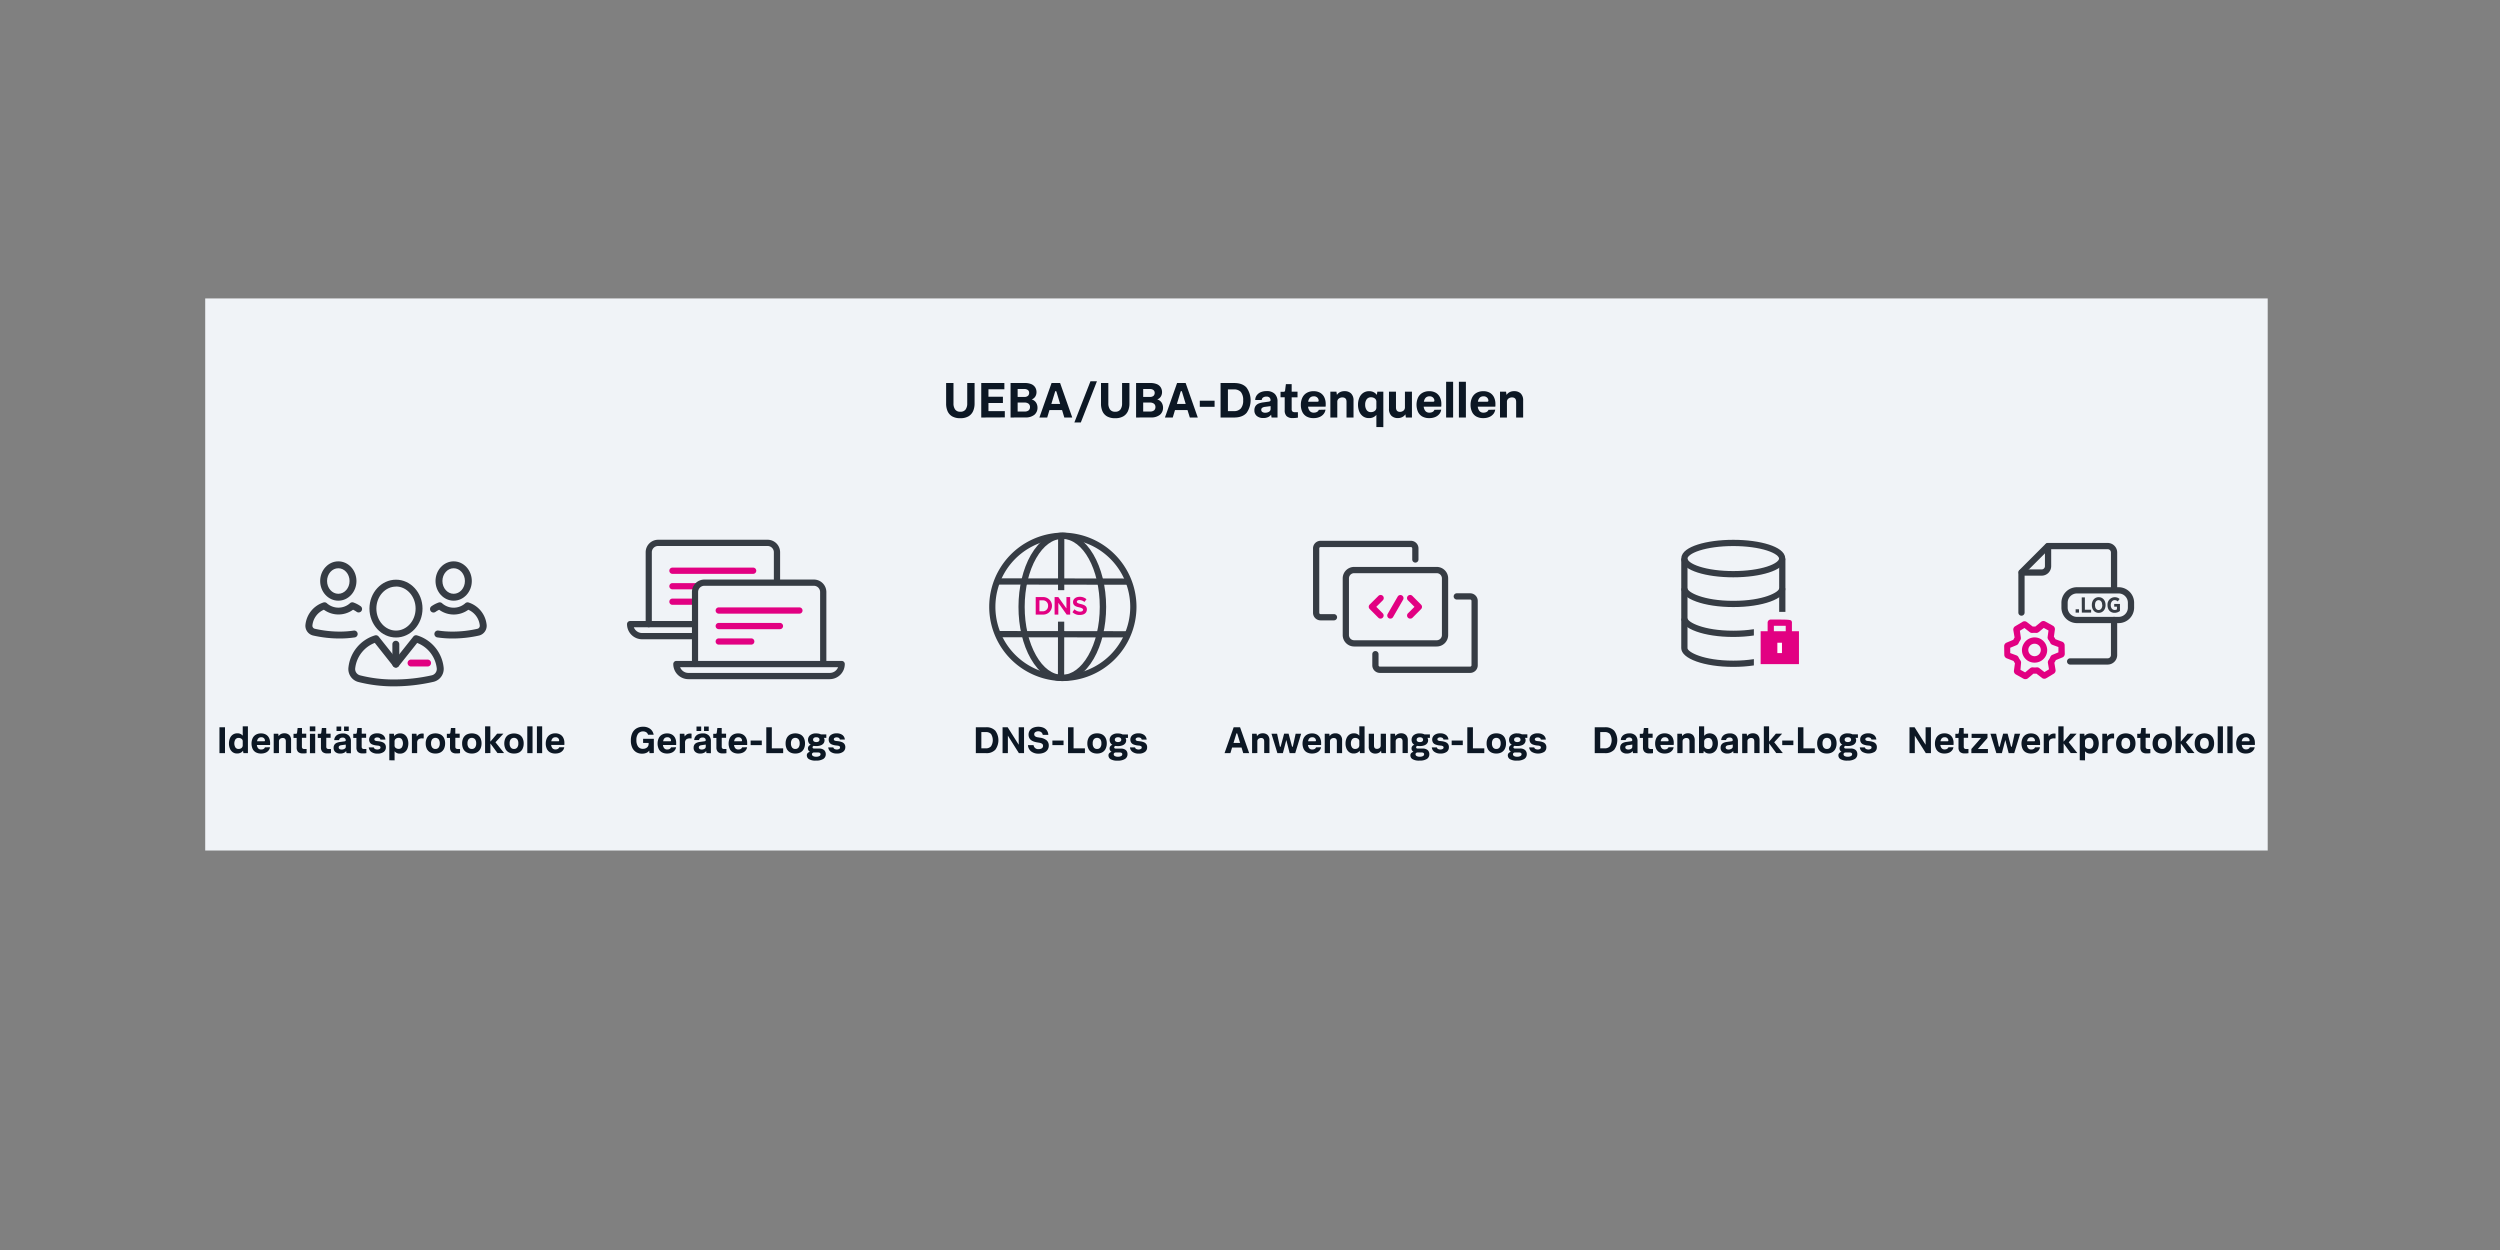 <svg id="UBA" xmlns="http://www.w3.org/2000/svg" viewBox="0 0 1200 600"><rect x="0" y="0" width="1200" height="600" fill="#808080" stroke="none"/><defs><style>.cls-1{fill:#f0f3f7;}.cls-2,.cls-3{fill:none;stroke-linejoin:round;stroke-width:3px;}.cls-2{stroke:#363c44;}.cls-3{stroke:#474445;}.cls-4{fill:#363c44;}.cls-5{fill:#e20082;}.cls-6{fill:#fff;}.cls-7{fill:#0c1724;}</style></defs><g id="uba-data-sources"><rect class="cls-1" x="461" y="-219.25" width="265" height="990" transform="translate(869.25 -317.75) rotate(90)"/><ellipse class="cls-2" cx="831.97" cy="268.11" rx="23.47" ry="7.5"/><polyline class="cls-3" points="831.97 275.3 831.97 275.3 831.97 275.3"/><polyline class="cls-2" points="831.97 275.3 831.97 275.3 831.97 275.3"/><path class="cls-4" d="M832,291.39c-14,0-25-3.95-25-9V268.17h3V282.4c0,1.79,7.47,6,22,6s22-4.2,22-6V268.17h3V282.4C856.94,287.44,846,291.39,832,291.39Z"/><path class="cls-4" d="M832,305.74c-14,0-25-3.95-25-9V282.43h3v14.31c0,1.8,7.47,6,22,6s22-4.2,22-6V282.43h3v14.31C856.94,301.79,846,305.74,832,305.74Z"/><path class="cls-4" d="M832,320.11c-14,0-25-3.95-25-9v-14.2h3v14.2c0,1.8,7.47,6,22,6s22-4.2,22-6v-14.2h3v14.2C856.94,316.16,846,320.11,832,320.11Z"/><rect class="cls-1" x="841.86" y="293.7" width="21.62" height="27.04"/><rect class="cls-5" x="845.11" y="302.99" width="18.39" height="15.79"/><path class="cls-5" d="M858.65,306.27a1.5,1.5,0,0,1-1.5-1.5v-4.39l-5.69,0v4.42a1.5,1.5,0,0,1-3,0v-5.92a1.5,1.5,0,0,1,1.5-1.5c9.88,0,9.88,0,10.16,1.26a1.51,1.51,0,0,1,0,.42v5.74A1.5,1.5,0,0,1,858.65,306.27Z"/><rect class="cls-6" x="853.13" y="308.51" width="2.21" height="4.97"/><path class="cls-4" d="M509.88,326.91h-.05a35.63,35.63,0,0,1,.05-71.25h.05a35.63,35.63,0,0,1,35.58,35.68h0a35.63,35.63,0,0,1-35.63,35.57Zm0-68.25a32.63,32.63,0,0,0-.05,65.25h.05a32.62,32.62,0,0,0,32.63-32.58h0a32.64,32.64,0,0,0-32.58-32.67Z"/><path class="cls-4" d="M509.85,326.91h0c-5.78,0-11.14-3.83-15.1-10.77-3.81-6.67-5.9-15.51-5.88-24.88s2.12-18.21,5.95-24.87c4-6.93,9.39-10.73,15.13-10.73,11.6,0,21,16,21,35.66h0c0,9.37-2.12,18.2-5.95,24.86C521,323.1,515.62,326.91,509.85,326.91Zm.06-68.25c-4.65,0-9.09,3.28-12.51,9.22-3.57,6.22-5.54,14.52-5.55,23.38s1.93,17.17,5.49,23.4c3.4,6,7.84,9.25,12.49,9.25h0c4.65,0,9.09-3.27,12.51-9.22,3.57-6.22,5.54-14.52,5.55-23.38,0-18-8-32.63-18-32.65Z"/><rect class="cls-4" x="508.36" y="272.83" width="3" height="63.2" transform="translate(204.7 813.86) rotate(-89.92)"/><rect class="cls-4" x="508.4" y="247.56" width="3" height="63.2" transform="translate(230.02 788.65) rotate(-89.92)"/><rect class="cls-4" x="475.63" y="290.17" width="67.5" height="3" transform="translate(217.05 800.66) rotate(-89.93)"/><rect class="cls-1" x="493.81" y="283.28" width="32.11" height="15.11"/><path class="cls-5" d="M497.14,286.6h3.31a4.21,4.21,0,1,1,0,8.4h-3.31Zm3.31,6.82a2.51,2.51,0,0,0,2.63-2.62,2.46,2.46,0,0,0-2.63-2.63h-1.52v5.25Z"/><path class="cls-5" d="M508,289.36V295h-1.79v-8.4H508l3.89,5.44V286.6h1.79V295H512Z"/><path class="cls-5" d="M515.77,292.45a3.67,3.67,0,0,0,2.67,1.14c1,0,1.46-.47,1.46-.95s-.73-.84-1.7-1.07c-1.38-.31-3.14-.69-3.14-2.57,0-1.39,1.21-2.53,3.19-2.53a4.7,4.7,0,0,1,3.27,1.17l-1,1.31a3.59,3.59,0,0,0-2.41-.92c-.8,0-1.23.36-1.23.86s.7.74,1.67,1c1.39.32,3.15.73,3.15,2.59,0,1.54-1.1,2.7-3.36,2.7a4.8,4.8,0,0,1-3.56-1.34Z"/><path class="cls-4" d="M689.59,310.32H650a5.51,5.51,0,0,1-5.5-5.5v-27.2a5.5,5.5,0,0,1,5.5-5.5h39.62a5.5,5.5,0,0,1,5.5,5.5v27.2A5.5,5.5,0,0,1,689.59,310.32ZM650,275.12a2.5,2.5,0,0,0-2.5,2.5v27.2a2.5,2.5,0,0,0,2.5,2.5h39.62a2.5,2.5,0,0,0,2.5-2.5v-27.2a2.5,2.5,0,0,0-2.5-2.5Z"/><path class="cls-5" d="M662.66,296.94a1.47,1.47,0,0,1-1.06-.44l-4.16-4.18a1.5,1.5,0,0,1,0-2.12l4.17-4.15a1.5,1.5,0,1,1,2.11,2.13l-3.1,3.09,3.1,3.12a1.5,1.5,0,0,1-1.07,2.55Z"/><path class="cls-5" d="M676.89,296.94a1.47,1.47,0,0,1-1.06-.44,1.49,1.49,0,0,1,0-2.12l3.11-3.09-3.1-3.12a1.5,1.5,0,1,1,2.13-2.11l4.15,4.18a1.5,1.5,0,0,1,0,2.12L678,296.51A1.5,1.5,0,0,1,676.89,296.94Z"/><path class="cls-5" d="M667.38,296.94a1.43,1.43,0,0,1-.75-.2,1.49,1.49,0,0,1-.55-2.05l4.81-8.33a1.5,1.5,0,0,1,2.6,1.5l-4.81,8.33A1.49,1.49,0,0,1,667.38,296.94Z"/><path class="cls-4" d="M705.67,323H662.34a3.65,3.65,0,0,1-3.64-3.65V314a1.5,1.5,0,0,1,3,0v5.32a.65.65,0,0,0,.64.65h43.33a.65.65,0,0,0,.65-.65V288.42a.65.65,0,0,0-.65-.64h-6.41a1.5,1.5,0,0,1,0-3h6.41a3.65,3.65,0,0,1,3.65,3.64v30.91A3.66,3.66,0,0,1,705.67,323Z"/><path class="cls-4" d="M640.3,297.78h-6.41a3.64,3.64,0,0,1-3.64-3.64V263.22a3.64,3.64,0,0,1,3.64-3.64h43.33a3.65,3.65,0,0,1,3.65,3.64v5.33a1.5,1.5,0,1,1-3,0v-5.33a.65.65,0,0,0-.65-.64H633.89a.64.64,0,0,0-.64.64v30.92a.64.64,0,0,0,.64.64h6.41a1.5,1.5,0,0,1,0,3Z"/><path class="cls-5" d="M361.51,275.45H322.78a1.5,1.5,0,0,1,0-3h38.73a1.5,1.5,0,0,1,0,3Z"/><path class="cls-5" d="M352.16,282.89H322.78a1.5,1.5,0,0,1,0-3h29.38a1.5,1.5,0,0,1,0,3Z"/><path class="cls-5" d="M338.38,290.32h-15.6a1.5,1.5,0,0,1,0-3h15.6a1.5,1.5,0,0,1,0,3Z"/><path class="cls-4" d="M311.42,301.09a1.5,1.5,0,0,1-1.5-1.5V265.08a6,6,0,0,1,6-6h52.53a6,6,0,0,1,6,6v34.4a1.5,1.5,0,0,1-3,0v-34.4a3,3,0,0,0-3-3H315.88a3,3,0,0,0-3,3v34.51A1.5,1.5,0,0,1,311.42,301.09Z"/><path class="cls-4" d="M376.07,306.85H308.22a7.26,7.26,0,0,1-7.25-7.26,1.5,1.5,0,0,1,1.5-1.5h79.35a1.5,1.5,0,0,1,1.5,1.5A7.26,7.26,0,0,1,376.07,306.85Zm-71.83-5.76a4.26,4.26,0,0,0,4,2.76h67.85a4.26,4.26,0,0,0,4-2.76Z"/><path class="cls-1" d="M333.63,318.69V284.18a4.46,4.46,0,0,1,4.46-4.46h52.52a4.46,4.46,0,0,1,4.46,4.46v34.4"/><path class="cls-4" d="M333.63,320.19a1.5,1.5,0,0,1-1.5-1.5V284.18a6,6,0,0,1,6-6h52.52a6,6,0,0,1,6,6v34.4a1.5,1.5,0,0,1-3,0v-34.4a3,3,0,0,0-3-3H338.09a3,3,0,0,0-3,3v34.51A1.5,1.5,0,0,1,333.63,320.19Z"/><path class="cls-5" d="M383.71,294.55H345a1.5,1.5,0,0,1,0-3h38.72a1.5,1.5,0,0,1,0,3Z"/><path class="cls-5" d="M374.36,302H345a1.5,1.5,0,0,1,0-3h29.37a1.5,1.5,0,0,1,0,3Z"/><path class="cls-5" d="M360.59,309.42H345a1.5,1.5,0,0,1,0-3h15.6a1.5,1.5,0,0,1,0,3Z"/><path class="cls-4" d="M398.27,326H330.43a7.27,7.27,0,0,1-7.26-7.26,1.5,1.5,0,0,1,1.5-1.5H404a1.5,1.5,0,0,1,1.5,1.5A7.27,7.27,0,0,1,398.27,326Zm-71.82-5.76a4.25,4.25,0,0,0,4,2.76h67.84a4.28,4.28,0,0,0,4-2.76Z"/><path class="cls-4" d="M190.08,306c-7,0-12.74-6.23-12.74-13.88s5.72-13.87,12.74-13.87,12.73,6.23,12.73,13.87S197.1,306,190.08,306Zm0-24.44c-5.2,0-9.42,4.74-9.42,10.56s4.22,10.56,9.42,10.56,9.41-4.73,9.41-10.56S195.27,281.52,190.08,281.52Z"/><path class="cls-4" d="M162.39,288.33c-4.8,0-8.71-4.24-8.71-9.44s3.91-9.44,8.71-9.44,8.71,4.23,8.71,9.44S167.19,288.33,162.39,288.33Zm0-15.57c-3,0-5.4,2.75-5.4,6.13s2.42,6.13,5.4,6.13,5.4-2.75,5.4-6.13S165.37,272.76,162.39,272.76Z"/><path class="cls-4" d="M163,306.48a57.94,57.94,0,0,1-12.65-1.42,4.81,4.81,0,0,1-3.71-5.4,12.61,12.61,0,0,1,8.57-10.46,1.68,1.68,0,0,1,1.78.44,8.33,8.33,0,0,0,10.9,0,1.67,1.67,0,0,1,1.78-.44,14.09,14.09,0,0,1,3.43,1.78,1.65,1.65,0,1,1-1.92,2.69,10.25,10.25,0,0,0-1.72-1,11.88,11.88,0,0,1-14,0,9.18,9.18,0,0,0-5.49,7.43,1.5,1.5,0,0,0,1.17,1.71A54.39,54.39,0,0,0,163,303.17a46.1,46.1,0,0,0,6.85-.5,1.66,1.66,0,0,1,.49,3.28A50,50,0,0,1,163,306.48Z"/><path class="cls-4" d="M217.76,288.33c-4.8,0-8.71-4.24-8.71-9.44s3.91-9.44,8.71-9.44,8.71,4.23,8.71,9.44S222.57,288.33,217.76,288.33Zm0-15.57c-3,0-5.4,2.75-5.4,6.13s2.42,6.13,5.4,6.13,5.4-2.75,5.4-6.13S220.74,272.76,217.76,272.76Z"/><path class="cls-4" d="M217.2,306.48a50,50,0,0,1-7.34-.53,1.66,1.66,0,0,1,.5-3.28,45.86,45.86,0,0,0,6.84.5,54.39,54.39,0,0,0,11.91-1.34,1.49,1.49,0,0,0,1.17-1.71,9.18,9.18,0,0,0-5.49-7.43,11.88,11.88,0,0,1-14,0,10.25,10.25,0,0,0-1.72,1A1.65,1.65,0,1,1,207.1,291a14.09,14.09,0,0,1,3.43-1.78,1.67,1.67,0,0,1,1.78.44,8.34,8.34,0,0,0,10.91,0,1.66,1.66,0,0,1,1.77-.44,12.6,12.6,0,0,1,8.57,10.46,4.81,4.81,0,0,1-3.7,5.4A58.14,58.14,0,0,1,217.2,306.48Z"/><path class="cls-4" d="M189.24,329.45A68.76,68.76,0,0,1,172,327.36a6.44,6.44,0,0,1-4.73-7.13A18.09,18.09,0,0,1,179.92,305a1.67,1.67,0,0,1,1.83.54l8.33,10.48,8.33-10.48a1.66,1.66,0,0,1,1.83-.54,18.11,18.11,0,0,1,12.68,15.13,6.4,6.4,0,0,1-4.93,7.17A85.57,85.57,0,0,1,189.24,329.45Zm-9.34-20.87a14.85,14.85,0,0,0-9.39,12.1,3.12,3.12,0,0,0,2.28,3.47,65.45,65.45,0,0,0,16.45,2,82.89,82.89,0,0,0,18-2,3.12,3.12,0,0,0,2.39-3.49,14.85,14.85,0,0,0-9.39-12.05l-8.88,11.17a1.63,1.63,0,0,1-1.29.63h0a1.65,1.65,0,0,1-1.3-.63Z"/><path class="cls-4" d="M190,320.44a1.66,1.66,0,0,1-1.66-1.66v-9.54a1.66,1.66,0,0,1,3.32,0v9.54A1.66,1.66,0,0,1,190,320.44Z"/><path class="cls-5" d="M205.11,319.91h-7.68a1.66,1.66,0,1,1,0-3.31h7.68a1.66,1.66,0,1,1,0,3.31Z"/><path class="cls-4" d="M1011.67,319h-18a1.5,1.5,0,0,1,0-3h18a1.58,1.58,0,0,0,1.58-1.58V297.6a1.5,1.5,0,1,1,3,0v16.85A4.59,4.59,0,0,1,1011.67,319Z"/><path class="cls-4" d="M970.31,295.54a1.5,1.5,0,0,1-1.5-1.5v-19.3a1.5,1.5,0,0,1,.44-1.06l12.64-12.63a1.5,1.5,0,0,1,1.06-.44h28.72a4.58,4.58,0,0,1,4.58,4.57v17.88a1.5,1.5,0,0,1-3,0V265.18a1.58,1.58,0,0,0-1.58-1.57h-28.1l-11.76,11.75V294A1.5,1.5,0,0,1,970.31,295.54Z"/><path class="cls-4" d="M980,276.32h-9.54a1.5,1.5,0,0,1,0-3H980a1.57,1.57,0,0,0,1.57-1.57v-9.54a1.5,1.5,0,0,1,3,0v9.54A4.58,4.58,0,0,1,980,276.32Z"/><path class="cls-4" d="M1016.93,299.1h-20a7.46,7.46,0,0,1-7.45-7.45v-2.34a7.46,7.46,0,0,1,7.45-7.45h20a7.46,7.46,0,0,1,7.45,7.45v2.34A7.46,7.46,0,0,1,1016.93,299.1Zm-20-14.24a4.46,4.46,0,0,0-4.45,4.45v2.34a4.46,4.46,0,0,0,4.45,4.45h20a4.45,4.45,0,0,0,4.45-4.45v-2.34a4.45,4.45,0,0,0-4.45-4.45Z"/><path class="cls-4" d="M996.3,292.45h1.62v1.61H996.3Z"/><path class="cls-4" d="M999.23,286.76h1.51v5.91h3v1.39h-4.46Z"/><path class="cls-4" d="M1004.07,290.48v-.12c0-2.19,1.38-3.73,3.3-3.73s3.3,1.53,3.3,3.71v.12c0,2.18-1.38,3.72-3.31,3.72S1004.07,292.66,1004.07,290.48Zm5,0v-.07c0-1.44-.73-2.35-1.75-2.35s-1.74.9-1.74,2.34v.07c0,1.44.74,2.35,1.75,2.35S1009.11,291.89,1009.11,290.45Z"/><path class="cls-4" d="M1011.61,290.46v-.09a3.51,3.51,0,0,1,5.8-2.86l-.9,1.18a2.05,2.05,0,0,0-1.51-.63c-1,0-1.84.95-1.84,2.3v.08c0,1.5.83,2.35,1.9,2.35a1.82,1.82,0,0,0,1.08-.31v-1.29h-1.32v-1.31h2.76v3.38a4.21,4.21,0,0,1-2.59.9C1013,294.16,1011.61,292.74,1011.61,290.46Z"/><path class="cls-5" d="M972.19,326a1.85,1.85,0,0,1-1-.27l-3.57-2a1.84,1.84,0,0,1-.93-1.84l.48-3.52c-.24-.36-.46-.73-.66-1.1L963.25,316a1.85,1.85,0,0,1-1.19-1.71l-.06-4.11a1.82,1.82,0,0,1,1.13-1.71l3.27-1.37a5.28,5.28,0,0,1,.27-.53A5.74,5.74,0,0,1,967,306l-.6-3.52a1.83,1.83,0,0,1,.88-1.88l3.53-2.12a1.81,1.81,0,0,1,2,.05l2.89,2.21a10.8,10.8,0,0,1,1.27,0l2.72-2.24.12-.09a1.83,1.83,0,0,1,2-.05l3.61,2a1.86,1.86,0,0,1,.93,1.84l-.47,3.42a9.14,9.14,0,0,1,.73,1.2l3.23,1.2a1.85,1.85,0,0,1,1.19,1.71l.06,4.11a1.83,1.83,0,0,1-1.13,1.72l-3.15,1.29c-.11.22-.22.44-.34.65s-.25.43-.38.63l.57,3.38a1.8,1.8,0,0,1-.87,1.88l-3.52,2.11a1.8,1.8,0,0,1-2,0l-2.8-2.16a10.9,10.9,0,0,1-1.4,0l-2.67,2.24-.13.09A1.77,1.77,0,0,1,972.19,326Zm5.73-2.69h0Zm-5.08-.11h0Zm7.87-.24-.11.06Zm-10.89-1.45,2.24,1.24,2.4-2a1.81,1.81,0,0,1,1.36-.41,8.53,8.53,0,0,0,1.75,0,1.76,1.76,0,0,1,1.31.36l2.45,1.89,2.18-1.31-.52-3.06a1.87,1.87,0,0,1,.32-1.37,8.9,8.9,0,0,0,.49-.76c.13-.24.26-.51.38-.79a1.81,1.81,0,0,1,1-1l2.86-1.17,0-2.54-2.91-1.08a1.81,1.81,0,0,1-1-.93,8,8,0,0,0-.92-1.51,1.83,1.83,0,0,1-.35-1.34l.42-3.09-2.27-1.24-2.44,2a1.8,1.8,0,0,1-1.35.4,8.75,8.75,0,0,0-1.61,0,1.79,1.79,0,0,1-1.32-.36l-2.55-2-2.19,1.32L970,306a1.83,1.83,0,0,1-.31,1.36c-.13.2-.28.41-.41.65s-.26.5-.37.75a1.82,1.82,0,0,1-1,.93l-3,1.24,0,2.54,3,1.12a1.79,1.79,0,0,1,1,.94,8.47,8.47,0,0,0,.85,1.42,1.8,1.8,0,0,1,.34,1.32Zm14.38-.65h0Zm-16.72-2.09,0,0ZM986,317.65v0Zm-19-.25h0Zm20-1Zm-21.89-2.16v0Zm-.78-3Zm-.57-1.39h0Zm24.26-.09v0Zm-21.76-2.28,0,.07Zm19.9-.83h0Zm-18.86-1v0Zm18.28-.44h0Zm-16.71-2h0Zm3.59-2.16-.11.07Zm2.78-.22h0Zm2.18-.05h0Zm-.85,17.29a6,6,0,0,1-5.26-8.94.86.86,0,0,1,.1-.16,6,6,0,0,1,11,1.43,6,6,0,0,1-5.81,7.67Zm-2.69-7.39a3,3,0,1,0,5.61.54,3,3,0,0,0-5.55-.64Z"/></g><g id="DE"><path class="cls-7" d="M311.77,361.51l-.16-1.22a2.93,2.93,0,0,1-1.3,1.06,5.08,5.08,0,0,1-2.16.41,5.28,5.28,0,0,1-2.79-.73,5,5,0,0,1-1.88-2.15,7.9,7.9,0,0,1-.67-3.42,8.27,8.27,0,0,1,.72-3.65,5.08,5.08,0,0,1,2.05-2.22,6,6,0,0,1,3.06-.75,5.51,5.51,0,0,1,3.43,1,4.4,4.4,0,0,1,1.68,2.84h-2.68a2.2,2.2,0,0,0-.88-1.21,3.08,3.08,0,0,0-3.85.64,5,5,0,0,0-.87,3.2,5.31,5.31,0,0,0,.77,3,2.78,2.78,0,0,0,2.45,1.13,3.17,3.17,0,0,0,1.24-.26,2.32,2.32,0,0,0,1-.79,2.24,2.24,0,0,0,.41-1.38v-.4h-2.65v-2h5.15v6.87Z"/><path class="cls-7" d="M324.52,358.69a3.2,3.2,0,0,1-.63,1.46,3.64,3.64,0,0,1-1.44,1.12,5.4,5.4,0,0,1-2.24.42,4.92,4.92,0,0,1-2.54-.6,3.7,3.7,0,0,1-1.52-1.68,6.34,6.34,0,0,1,0-5,3.94,3.94,0,0,1,1.54-1.74,4.76,4.76,0,0,1,2.52-.63,4.55,4.55,0,0,1,2.42.6,3.78,3.78,0,0,1,1.45,1.64,5.37,5.37,0,0,1,.49,2.35c0,.15,0,.32,0,.5s0,.34-.05.47h-6.3a2.88,2.88,0,0,0,.62,1.58,1.79,1.79,0,0,0,1.45.58,2.28,2.28,0,0,0,1.15-.27,1.44,1.44,0,0,0,.65-.77Zm-4.21-4.81c-1.12,0-1.8.65-2,1.94h3.31a.55.55,0,0,0,.37-.09.38.38,0,0,0,.1-.3,1.51,1.51,0,0,0-.45-1.06A1.65,1.65,0,0,0,320.31,353.88Z"/><path class="cls-7" d="M326.3,361.51v-9.32h2.18l.19,1.31a3.11,3.11,0,0,1,1-1,2.78,2.78,0,0,1,1.51-.39l.42,0a1.31,1.31,0,0,1,.35.06v2.25h-.7a2.84,2.84,0,0,0-1.82.49,2,2,0,0,0-.61,1.67v4.91Z"/><path class="cls-7" d="M339.11,361.51l-.16-1a2.71,2.71,0,0,1-1.06.85,3.9,3.9,0,0,1-1.75.34,3.43,3.43,0,0,1-2.35-.74,2.51,2.51,0,0,1-.85-2,2.64,2.64,0,0,1,.43-1.6,2.68,2.68,0,0,1,1.14-.87,6.2,6.2,0,0,1,1.58-.39l1.87-.26a1.47,1.47,0,0,0,.64-.19.51.51,0,0,0,.15-.4,1.23,1.23,0,0,0-.34-.85,1.53,1.53,0,0,0-1.19-.39,2,2,0,0,0-1.13.3,1.25,1.25,0,0,0-.53.92h-2.34a3,3,0,0,1,.5-1.59,3.3,3.3,0,0,1,1.39-1.17,5.23,5.23,0,0,1,2.24-.44,3.86,3.86,0,0,1,2.88,1,3.73,3.73,0,0,1,1,2.78v5.72Zm-4.79-10.62v-2.14h2.25v2.14Zm4.45,7.47v-.95l-2,.27a2.17,2.17,0,0,0-1,.34.94.94,0,0,0,.05,1.49,1.82,1.82,0,0,0,1,.27,2.58,2.58,0,0,0,1.33-.34A1.16,1.16,0,0,0,338.77,358.36Zm-.83-7.47v-2.14h2.25v2.14Z"/><path class="cls-7" d="M343.87,358.83v-4.61h-1.51v-2h1a.84.84,0,0,0,.52-.12.82.82,0,0,0,.18-.51l.27-2.14h2.09v2.7h2.1v2h-2.09v4.18a1.33,1.33,0,0,0,.26.92,1.41,1.41,0,0,0,1,.27h1v2l-.83.1c-.34,0-.67,0-1,0a3,3,0,0,1-2.25-.7A2.94,2.94,0,0,1,343.87,358.83Z"/><path class="cls-7" d="M358.6,358.69a3.09,3.09,0,0,1-.63,1.46,3.64,3.64,0,0,1-1.44,1.12,5.35,5.35,0,0,1-2.23.42,5,5,0,0,1-2.55-.6,3.75,3.75,0,0,1-1.52-1.68,6.46,6.46,0,0,1,0-5,4,4,0,0,1,1.55-1.74,4.71,4.71,0,0,1,2.52-.63,4.51,4.51,0,0,1,2.41.6,3.8,3.8,0,0,1,1.46,1.64,5.51,5.51,0,0,1,.48,2.35,4.44,4.44,0,0,1,0,.5c0,.18,0,.34,0,.47h-6.3a2.88,2.88,0,0,0,.62,1.58,1.79,1.79,0,0,0,1.45.58,2.25,2.25,0,0,0,1.15-.27,1.44,1.44,0,0,0,.65-.77Zm-4.21-4.81c-1.12,0-1.8.65-2,1.94h3.32a.52.52,0,0,0,.36-.09.38.38,0,0,0,.1-.3,1.51,1.51,0,0,0-.45-1.06A1.65,1.65,0,0,0,354.39,353.88Z"/><path class="cls-7" d="M360.31,357.66v-2.2h5.35v2.2Z"/><path class="cls-7" d="M367.82,361.51V349.09h2.65v10.12h5.45v2.3Z"/><path class="cls-7" d="M381.75,361.69a5,5,0,0,1-2.59-.61,3.83,3.83,0,0,1-1.56-1.7,5.86,5.86,0,0,1-.51-2.51,5.75,5.75,0,0,1,.52-2.53,3.91,3.91,0,0,1,1.56-1.71,5.76,5.76,0,0,1,5.18,0,3.9,3.9,0,0,1,1.55,1.69,5.84,5.84,0,0,1,.51,2.52,5.76,5.76,0,0,1-.52,2.52,3.94,3.94,0,0,1-1.56,1.72A5,5,0,0,1,381.75,361.69Zm0-2.19a1.82,1.82,0,0,0,1.55-.71,3.13,3.13,0,0,0,.54-2,3.06,3.06,0,0,0-.54-1.93,2.08,2.08,0,0,0-3.11,0,3.21,3.21,0,0,0-.53,2,3.12,3.12,0,0,0,.53,1.93A1.84,1.84,0,0,0,381.75,359.5Z"/><path class="cls-7" d="M396.37,362a2.63,2.63,0,0,1-1.16,2.28,6.34,6.34,0,0,1-3.58.81,5.94,5.94,0,0,1-3.35-.71,2.08,2.08,0,0,1-1-1.75,1.5,1.5,0,0,1,.49-1.24,2.84,2.84,0,0,1,1-.55,1.94,1.94,0,0,1-.68-.6,1.76,1.76,0,0,1-.28-1,1.71,1.71,0,0,1,.36-1.07,2.18,2.18,0,0,1,1-.69,2.41,2.41,0,0,1-1-1,3,3,0,0,1-.32-1.36,2.82,2.82,0,0,1,1-2.22,4.29,4.29,0,0,1,2.9-.86,6.29,6.29,0,0,1,1.29.12,4.34,4.34,0,0,1,1,.35h2.59v1.67l-1.19,0a2.11,2.11,0,0,1,.26.52,2.57,2.57,0,0,1,.08.65,2.5,2.5,0,0,1-.4,1.36,2.85,2.85,0,0,1-1.29,1,5.72,5.72,0,0,1-2.3.4,7.64,7.64,0,0,1-1.21-.09.86.86,0,0,0-.43.31.7.7,0,0,0-.12.37c0,.41.26.61.79.61h2.32a3.55,3.55,0,0,1,2.43.74A2.57,2.57,0,0,1,396.37,362Zm-3.73-.83h-1.89a1.21,1.21,0,0,0-.67.22.79.79,0,0,0-.34.7,1,1,0,0,0,.48.79,2.68,2.68,0,0,0,1.54.34,2.9,2.9,0,0,0,1.61-.34,1,1,0,0,0,.49-.85.72.72,0,0,0-.34-.65A1.66,1.66,0,0,0,392.64,361.19Zm-2.36-6.12a1,1,0,0,0,.38.83,1.84,1.84,0,0,0,1.15.3,1.86,1.86,0,0,0,1.17-.3,1,1,0,0,0,.38-.83,1.08,1.08,0,0,0-.38-.85,1.8,1.8,0,0,0-1.17-.32,1.77,1.77,0,0,0-1.15.32A1.08,1.08,0,0,0,390.28,355.07Z"/><path class="cls-7" d="M397.55,358.76H400a1.14,1.14,0,0,0,.65.79,2.53,2.53,0,0,0,1,.22,2.35,2.35,0,0,0,1.12-.25.79.79,0,0,0,.45-.74.68.68,0,0,0-.34-.63,2.53,2.53,0,0,0-1.06-.27l-.78-.09a7.12,7.12,0,0,1-1.71-.43,2.49,2.49,0,0,1-1.15-.88,2.58,2.58,0,0,1-.41-1.54,2.55,2.55,0,0,1,1-2.12,4.49,4.49,0,0,1,2.83-.81,4.37,4.37,0,0,1,2.79.81,3,3,0,0,1,1.13,2.14h-2.39a1.08,1.08,0,0,0-.58-.82,2.19,2.19,0,0,0-.94-.21,1.84,1.84,0,0,0-1,.25.75.75,0,0,0-.38.65.66.66,0,0,0,.25.55,2.11,2.11,0,0,0,1,.3l.78.09a7.15,7.15,0,0,1,1.74.4,2.78,2.78,0,0,1,1.27.88,2.48,2.48,0,0,1,.48,1.62,2.68,2.68,0,0,1-1.05,2.18,4.7,4.7,0,0,1-3,.84,4.78,4.78,0,0,1-2.94-.79A3,3,0,0,1,397.55,358.76Z"/><path class="cls-7" d="M105.34,361.51V349.09H108v12.42Z"/><path class="cls-7" d="M116.85,361.51l-.2-1.19a2.76,2.76,0,0,1-1.15,1,3.77,3.77,0,0,1-1.68.36,3.53,3.53,0,0,1-2.13-.63,4,4,0,0,1-1.33-1.72,6.15,6.15,0,0,1-.46-2.45,6.4,6.4,0,0,1,.47-2.5,3.9,3.9,0,0,1,1.36-1.74,3.65,3.65,0,0,1,2.2-.64,3.11,3.11,0,0,1,2.58,1.13v-4.5H119v12.87Zm-.34-3.78V355.9a1.45,1.45,0,0,0-.61-1.29,2.35,2.35,0,0,0-1.34-.41,1.83,1.83,0,0,0-1.56.72,3.76,3.76,0,0,0,0,3.85,1.78,1.78,0,0,0,1.54.73,2.5,2.5,0,0,0,.94-.19,1.71,1.71,0,0,0,.74-.59A1.64,1.64,0,0,0,116.51,357.73Z"/><path class="cls-7" d="M129.6,358.69a3.09,3.09,0,0,1-.63,1.46,3.64,3.64,0,0,1-1.44,1.12,5.35,5.35,0,0,1-2.23.42,5,5,0,0,1-2.55-.6,3.75,3.75,0,0,1-1.52-1.68,6.46,6.46,0,0,1,0-5,4,4,0,0,1,1.55-1.74,4.71,4.71,0,0,1,2.52-.63,4.51,4.51,0,0,1,2.41.6,3.8,3.8,0,0,1,1.46,1.64,5.51,5.51,0,0,1,.48,2.35,4.44,4.44,0,0,1,0,.5c0,.18,0,.34-.05.47h-6.3a2.88,2.88,0,0,0,.62,1.58,1.79,1.79,0,0,0,1.45.58,2.25,2.25,0,0,0,1.15-.27,1.44,1.44,0,0,0,.65-.77Zm-4.21-4.81c-1.12,0-1.8.65-2,1.94h3.32a.57.57,0,0,0,.37-.09.41.41,0,0,0,.09-.3,1.51,1.51,0,0,0-.45-1.06A1.65,1.65,0,0,0,125.39,353.88Z"/><path class="cls-7" d="M131.38,361.51v-9.32h2.18l.18,1.17a2.8,2.8,0,0,1,1.07-1,3.42,3.42,0,0,1,1.7-.38,3.26,3.26,0,0,1,2.33.83,3.36,3.36,0,0,1,.88,2.55v6.12H137.2v-5.67c0-1-.5-1.58-1.48-1.58a2.09,2.09,0,0,0-1.26.41,1.43,1.43,0,0,0-.56,1.21v5.63Z"/><path class="cls-7" d="M142.4,358.83v-4.61h-1.51v-2h1a.86.86,0,0,0,.53-.12.82.82,0,0,0,.18-.51l.27-2.14h2.08v2.7H147v2h-2.09v4.18a1.33,1.33,0,0,0,.26.92,1.41,1.41,0,0,0,1,.27h1v2l-.84.1c-.33,0-.66,0-1,0a3.08,3.08,0,0,1-2.25-.7A3,3,0,0,1,142.4,358.83Z"/><path class="cls-7" d="M148.7,351v-2.34h2.66V351Zm.07,10.53v-9.32h2.52v9.32Z"/><path class="cls-7" d="M154.05,358.83v-4.61h-1.52v-2h1a.84.84,0,0,0,.52-.12.72.72,0,0,0,.18-.51l.27-2.14h2.09v2.7h2.1v2h-2.08v4.18a1.28,1.28,0,0,0,.26.92,1.38,1.38,0,0,0,1,.27h1v2l-.83.1c-.33,0-.67,0-1,0a3.08,3.08,0,0,1-2.25-.7A2.94,2.94,0,0,1,154.05,358.83Z"/><path class="cls-7" d="M166.32,361.51l-.17-1a2.75,2.75,0,0,1-1.05.85,3.93,3.93,0,0,1-1.75.34A3.43,3.43,0,0,1,161,361a2.52,2.52,0,0,1-.86-2,2.71,2.71,0,0,1,.43-1.6,2.65,2.65,0,0,1,1.15-.87,6.23,6.23,0,0,1,1.57-.39l1.87-.26a1.37,1.37,0,0,0,.64-.19.48.48,0,0,0,.16-.4,1.24,1.24,0,0,0-.35-.85,1.49,1.49,0,0,0-1.18-.39,2,2,0,0,0-1.13.3,1.25,1.25,0,0,0-.53.92h-2.34a2.93,2.93,0,0,1,.5-1.59,3.24,3.24,0,0,1,1.39-1.17,5.18,5.18,0,0,1,2.23-.44,3.89,3.89,0,0,1,2.89,1,3.73,3.73,0,0,1,1,2.78v5.72Zm-4.79-10.62v-2.14h2.25v2.14Zm4.44,7.47v-.95l-2.05.27a2.12,2.12,0,0,0-1,.34.84.84,0,0,0-.34.72.87.87,0,0,0,.39.77,1.77,1.77,0,0,0,1.05.27,2.61,2.61,0,0,0,1.33-.34A1.15,1.15,0,0,0,166,358.36Zm-.82-7.47v-2.14h2.25v2.14Z"/><path class="cls-7" d="M171.08,358.83v-4.61h-1.51v-2h1a.82.82,0,0,0,.52-.12.72.72,0,0,0,.18-.51l.27-2.14h2.09v2.7h2.11v2H173.6v4.18a1.33,1.33,0,0,0,.26.92,1.41,1.41,0,0,0,1,.27h1v2l-.84.1c-.33,0-.66,0-1,0a3.08,3.08,0,0,1-2.25-.7A2.94,2.94,0,0,1,171.08,358.83Z"/><path class="cls-7" d="M177,358.76h2.43a1.13,1.13,0,0,0,.64.79,2.61,2.61,0,0,0,1,.22,2.38,2.38,0,0,0,1.12-.25.79.79,0,0,0,.45-.74.67.67,0,0,0-.35-.63,2.45,2.45,0,0,0-1.06-.27l-.77-.09a7.12,7.12,0,0,1-1.71-.43,2.39,2.39,0,0,1-1.15-.88,2.8,2.8,0,0,1,.63-3.66,4.46,4.46,0,0,1,2.82-.81,4.33,4.33,0,0,1,2.79.81A3,3,0,0,1,185,355h-2.4a1.07,1.07,0,0,0-.57-.82,2.25,2.25,0,0,0-.94-.21,1.82,1.82,0,0,0-1,.25.73.73,0,0,0-.38.65.66.66,0,0,0,.25.55,2.07,2.07,0,0,0,1,.3l.77.09a7.12,7.12,0,0,1,1.75.4,2.83,2.83,0,0,1,1.27.88,2.54,2.54,0,0,1,.47,1.62,2.67,2.67,0,0,1-1,2.18,4.72,4.72,0,0,1-3,.84,4.81,4.81,0,0,1-2.95-.79A2.94,2.94,0,0,1,177,358.76Z"/><path class="cls-7" d="M186.87,364.93V352.19h2.18l.2,1.19a2.7,2.7,0,0,1,1.15-1,3.76,3.76,0,0,1,1.67-.36,3.59,3.59,0,0,1,2.14.63,4,4,0,0,1,1.33,1.71,6.85,6.85,0,0,1,0,5,4,4,0,0,1-1.36,1.74,3.66,3.66,0,0,1-2.21.64,3.11,3.11,0,0,1-2.57-1.13v4.37Zm2.52-9v1.83a1.44,1.44,0,0,0,.6,1.29,2.38,2.38,0,0,0,1.34.41,1.81,1.81,0,0,0,1.56-.72,3.79,3.79,0,0,0,0-3.85,1.8,1.8,0,0,0-1.55-.73,2.49,2.49,0,0,0-.93.19,1.76,1.76,0,0,0-.74.58A1.65,1.65,0,0,0,189.39,356Z"/><path class="cls-7" d="M197.71,361.51v-9.32h2.17l.2,1.31a3,3,0,0,1,1-1,2.83,2.83,0,0,1,1.51-.39l.43,0a1.39,1.39,0,0,1,.35.06v2.25h-.7a2.84,2.84,0,0,0-1.82.49,2,2,0,0,0-.61,1.67v4.91Z"/><path class="cls-7" d="M209,361.69a5,5,0,0,1-2.59-.61,3.83,3.83,0,0,1-1.56-1.7,5.86,5.86,0,0,1-.51-2.51,5.75,5.75,0,0,1,.52-2.53,3.91,3.91,0,0,1,1.56-1.71,5.76,5.76,0,0,1,5.18,0,3.9,3.9,0,0,1,1.55,1.69,5.84,5.84,0,0,1,.51,2.52,5.91,5.91,0,0,1-.52,2.52,3.94,3.94,0,0,1-1.56,1.72A5,5,0,0,1,209,361.69Zm0-2.19a1.82,1.82,0,0,0,1.55-.71,3.13,3.13,0,0,0,.54-2,3.06,3.06,0,0,0-.54-1.93,2.08,2.08,0,0,0-3.11,0,3.21,3.21,0,0,0-.53,2,3.12,3.12,0,0,0,.53,1.93A1.84,1.84,0,0,0,209,359.5Z"/><path class="cls-7" d="M216,358.83v-4.61h-1.51v-2h1a.84.84,0,0,0,.52-.12.82.82,0,0,0,.18-.51l.27-2.14h2.09v2.7h2.1v2h-2.09v4.18a1.33,1.33,0,0,0,.26.92,1.41,1.41,0,0,0,1,.27h1v2l-.84.1c-.33,0-.66,0-1,0a3,3,0,0,1-2.25-.7A2.94,2.94,0,0,1,216,358.83Z"/><path class="cls-7" d="M226.48,361.69a5,5,0,0,1-2.59-.61,3.83,3.83,0,0,1-1.56-1.7,5.86,5.86,0,0,1-.51-2.51,5.75,5.75,0,0,1,.52-2.53,3.91,3.91,0,0,1,1.56-1.71,5.76,5.76,0,0,1,5.18,0,3.84,3.84,0,0,1,1.55,1.69,5.84,5.84,0,0,1,.51,2.52,5.76,5.76,0,0,1-.52,2.52,3.94,3.94,0,0,1-1.56,1.72A5,5,0,0,1,226.48,361.69Zm0-2.19a1.85,1.85,0,0,0,1.56-.71,3.2,3.2,0,0,0,.53-2,3.12,3.12,0,0,0-.53-1.93,2.09,2.09,0,0,0-3.12,0,3.21,3.21,0,0,0-.53,2,3.12,3.12,0,0,0,.53,1.93A1.86,1.86,0,0,0,226.48,359.5Z"/><path class="cls-7" d="M232.84,361.51V348.64h2.52V356l3.28-3.85h3l-3.82,4.14,4.14,5.18h-3.17l-3.4-4.62v4.62Z"/><path class="cls-7" d="M246.72,361.69a5.05,5.05,0,0,1-2.6-.61,3.86,3.86,0,0,1-1.55-1.7,6.31,6.31,0,0,1,0-5,3.85,3.85,0,0,1,1.56-1.71,5.76,5.76,0,0,1,5.18,0,3.82,3.82,0,0,1,1.54,1.69,5.7,5.7,0,0,1,.52,2.52,5.91,5.91,0,0,1-.52,2.52,3.94,3.94,0,0,1-1.56,1.72A5,5,0,0,1,246.72,361.69Zm0-2.19a1.82,1.82,0,0,0,1.55-.71,3.13,3.13,0,0,0,.53-2,3.06,3.06,0,0,0-.53-1.93,2.08,2.08,0,0,0-3.11,0,3.14,3.14,0,0,0-.53,2,3.06,3.06,0,0,0,.53,1.93A1.84,1.84,0,0,0,246.72,359.5Z"/><path class="cls-7" d="M253.1,361.51V348.64h2.52v12.87Z"/><path class="cls-7" d="M257.72,361.51V348.64h2.52v12.87Z"/><path class="cls-7" d="M270.84,358.69a3.31,3.31,0,0,1-.63,1.46,3.64,3.64,0,0,1-1.44,1.12,5.4,5.4,0,0,1-2.24.42,4.9,4.9,0,0,1-2.54-.6,3.7,3.7,0,0,1-1.52-1.68,5.77,5.77,0,0,1-.51-2.49,6,6,0,0,1,.52-2.54,4,4,0,0,1,1.55-1.74,4.76,4.76,0,0,1,2.52-.63,4.49,4.49,0,0,1,2.41.6,3.74,3.74,0,0,1,1.46,1.64,5.37,5.37,0,0,1,.49,2.35c0,.15,0,.32,0,.5s0,.34-.05.47h-6.3a2.88,2.88,0,0,0,.62,1.58,1.79,1.79,0,0,0,1.45.58,2.28,2.28,0,0,0,1.15-.27,1.44,1.44,0,0,0,.65-.77Zm-4.22-4.81c-1.11,0-1.79.65-2,1.94h3.31a.57.57,0,0,0,.37-.09.38.38,0,0,0,.1-.3,1.51,1.51,0,0,0-.45-1.06A1.66,1.66,0,0,0,266.62,353.88Z"/><path class="cls-7" d="M468.4,361.51V349.09h4.86a5.71,5.71,0,0,1,4.51,1.67,7.76,7.76,0,0,1,0,9.09,5.7,5.7,0,0,1-4.51,1.66Zm4.72-10.11h-2.07v7.81h2.07a3.25,3.25,0,0,0,2.58-1,5.58,5.58,0,0,0,0-5.89A3.25,3.25,0,0,0,473.12,351.4Z"/><path class="cls-7" d="M481.23,361.51V349.09h2.46l5.29,8.39v-8.39h2.56v12.42h-2.47l-5.29-8.39v8.39Z"/><path class="cls-7" d="M493.42,357.66h2.69a2.22,2.22,0,0,0,2.39,1.93,3.3,3.3,0,0,0,1.05-.16,1.69,1.69,0,0,0,.8-.5,1.32,1.32,0,0,0,.31-.91,1.22,1.22,0,0,0-.44-1,3.43,3.43,0,0,0-1.45-.52l-1.06-.18c-2.67-.44-4-1.67-4-3.67a3.52,3.52,0,0,1,.61-2.09,3.85,3.85,0,0,1,1.67-1.28,6.77,6.77,0,0,1,4.8,0,4.06,4.06,0,0,1,1.7,1.32,4,4,0,0,1,.71,2.15h-2.68a1.91,1.91,0,0,0-.73-1.29,2.3,2.3,0,0,0-1.4-.45,2.61,2.61,0,0,0-1.36.36,1.2,1.2,0,0,0-.6,1.11,1.32,1.32,0,0,0,.32.84,2.53,2.53,0,0,0,1.43.59l1.06.18a6,6,0,0,1,3.17,1.31,3.19,3.19,0,0,1,1,2.41,3.63,3.63,0,0,1-.63,2.16,3.87,3.87,0,0,1-1.73,1.33,6.55,6.55,0,0,1-2.5.45,5.59,5.59,0,0,1-3.61-1.08A4.06,4.06,0,0,1,493.42,357.66Z"/><path class="cls-7" d="M505.15,357.66v-2.2h5.35v2.2Z"/><path class="cls-7" d="M512.66,361.51V349.09h2.65v10.12h5.45v2.3Z"/><path class="cls-7" d="M526.58,361.69a5,5,0,0,1-2.59-.61,3.86,3.86,0,0,1-1.55-1.7,5.72,5.72,0,0,1-.52-2.51,5.89,5.89,0,0,1,.52-2.53,3.88,3.88,0,0,1,1.57-1.71,5,5,0,0,1,2.57-.62,5,5,0,0,1,2.61.61,3.82,3.82,0,0,1,1.54,1.69,5.7,5.7,0,0,1,.52,2.52,5.76,5.76,0,0,1-.53,2.52,3.86,3.86,0,0,1-1.55,1.72A5,5,0,0,1,526.58,361.69Zm0-2.19a1.82,1.82,0,0,0,1.56-.71,3.13,3.13,0,0,0,.53-2,3.06,3.06,0,0,0-.53-1.93,2.08,2.08,0,0,0-3.11,0,3.14,3.14,0,0,0-.53,2,3.06,3.06,0,0,0,.53,1.93A1.84,1.84,0,0,0,526.58,359.5Z"/><path class="cls-7" d="M541.2,362A2.61,2.61,0,0,1,540,364.3a6.28,6.28,0,0,1-3.57.81,6,6,0,0,1-3.36-.71,2.1,2.1,0,0,1-1-1.75,1.5,1.5,0,0,1,.49-1.24,2.84,2.84,0,0,1,1-.55,1.94,1.94,0,0,1-.68-.6,1.69,1.69,0,0,1-.28-1,1.76,1.76,0,0,1,.35-1.07,2.23,2.23,0,0,1,1-.69,2.44,2.44,0,0,1-1-1,3,3,0,0,1-.32-1.36,2.85,2.85,0,0,1,1-2.22,4.34,4.34,0,0,1,2.91-.86,6.29,6.29,0,0,1,1.29.12,4.34,4.34,0,0,1,1,.35h2.59v1.67l-1.19,0a1.79,1.79,0,0,1,.25.52,2.17,2.17,0,0,1,.09.65,2.5,2.5,0,0,1-.4,1.36,2.85,2.85,0,0,1-1.29,1,5.75,5.75,0,0,1-2.3.4,7.55,7.55,0,0,1-1.21-.09.86.86,0,0,0-.43.31.64.64,0,0,0-.13.37c0,.41.27.61.79.61H538a3.58,3.58,0,0,1,2.43.74A2.56,2.56,0,0,1,541.2,362Zm-3.72-.83h-1.89a1.21,1.21,0,0,0-.67.22.77.77,0,0,0-.34.7,1,1,0,0,0,.48.79,2.68,2.68,0,0,0,1.54.34,2.9,2.9,0,0,0,1.61-.34,1,1,0,0,0,.49-.85.72.72,0,0,0-.34-.65A1.66,1.66,0,0,0,537.48,361.19Zm-2.36-6.12a1,1,0,0,0,.38.83,1.82,1.82,0,0,0,1.15.3,1.86,1.86,0,0,0,1.17-.3,1,1,0,0,0,.38-.83,1.08,1.08,0,0,0-.38-.85,1.8,1.8,0,0,0-1.17-.32,1.75,1.75,0,0,0-1.15.32A1.08,1.08,0,0,0,535.12,355.07Z"/><path class="cls-7" d="M542.39,358.76h2.43a1.13,1.13,0,0,0,.64.79,2.61,2.61,0,0,0,1,.22,2.38,2.38,0,0,0,1.12-.25.79.79,0,0,0,.45-.74.67.67,0,0,0-.35-.63,2.45,2.45,0,0,0-1.06-.27l-.77-.09a7.12,7.12,0,0,1-1.71-.43,2.44,2.44,0,0,1-1.15-.88,2.8,2.8,0,0,1,.63-3.66,4.46,4.46,0,0,1,2.82-.81,4.33,4.33,0,0,1,2.79.81A3,3,0,0,1,550.4,355H548a1.05,1.05,0,0,0-.57-.82,2.22,2.22,0,0,0-.94-.21,1.84,1.84,0,0,0-1,.25.73.73,0,0,0-.38.65.66.66,0,0,0,.25.55,2.07,2.07,0,0,0,1,.3l.77.09a7.12,7.12,0,0,1,1.75.4,2.78,2.78,0,0,1,1.27.88,2.48,2.48,0,0,1,.47,1.62,2.67,2.67,0,0,1-1,2.18,4.72,4.72,0,0,1-3,.84,4.83,4.83,0,0,1-2.95-.79A2.94,2.94,0,0,1,542.39,358.76Z"/><path class="cls-7" d="M587.78,361.51l4.38-12.42h3.07l4.38,12.42h-2.86l-.81-2.68H591.4l-.81,2.68Zm5.64-9.27-1.34,4.38h3.17l-1.33-4.38c-.06-.18-.14-.27-.25-.27S593.48,352.06,593.42,352.24Z"/><path class="cls-7" d="M601,361.51v-9.32h2.18l.18,1.17a2.8,2.8,0,0,1,1.07-1,3.42,3.42,0,0,1,1.7-.38,3.26,3.26,0,0,1,2.33.83,3.39,3.39,0,0,1,.87,2.55v6.12h-2.52v-5.67c0-1-.49-1.58-1.47-1.58a2.09,2.09,0,0,0-1.26.41,1.43,1.43,0,0,0-.56,1.21v5.63Z"/><path class="cls-7" d="M613.15,361.51l-2.85-9.32H613l1.31,6c0,.21.12.31.22.31s.19-.11.25-.33l1.6-6h2.15l1.6,6c.06.22.14.33.25.33s.17-.1.22-.31l1.31-6h2.65l-2.85,9.32h-2.66l-1.62-6.32-1.64,6.32Z"/><path class="cls-7" d="M634.09,358.69a3.09,3.09,0,0,1-.63,1.46,3.64,3.64,0,0,1-1.44,1.12,5.35,5.35,0,0,1-2.23.42,5,5,0,0,1-2.55-.6,3.7,3.7,0,0,1-1.52-1.68,6.34,6.34,0,0,1,0-5,3.91,3.91,0,0,1,1.55-1.74,4.7,4.7,0,0,1,2.51-.63,4.55,4.55,0,0,1,2.42.6,3.78,3.78,0,0,1,1.45,1.64,5.37,5.37,0,0,1,.49,2.35c0,.15,0,.32,0,.5s0,.34,0,.47h-6.3a2.88,2.88,0,0,0,.62,1.58,1.79,1.79,0,0,0,1.45.58,2.28,2.28,0,0,0,1.15-.27,1.44,1.44,0,0,0,.65-.77Zm-4.21-4.81c-1.12,0-1.8.65-2,1.94h3.31a.55.55,0,0,0,.37-.09.38.38,0,0,0,.1-.3,1.51,1.51,0,0,0-.45-1.06A1.65,1.65,0,0,0,629.88,353.88Z"/><path class="cls-7" d="M635.87,361.51v-9.32h2.18l.18,1.17a2.8,2.8,0,0,1,1.07-1A3.42,3.42,0,0,1,641,352a3.26,3.26,0,0,1,2.33.83,3.4,3.4,0,0,1,.88,2.55v6.12h-2.52v-5.67c0-1-.5-1.58-1.48-1.58a2.09,2.09,0,0,0-1.26.41,1.43,1.43,0,0,0-.56,1.21v5.63Z"/><path class="cls-7" d="M652.81,361.51l-.2-1.19a2.76,2.76,0,0,1-1.15,1,3.77,3.77,0,0,1-1.68.36,3.53,3.53,0,0,1-2.13-.63,4,4,0,0,1-1.33-1.72,6.15,6.15,0,0,1-.46-2.45,6.4,6.4,0,0,1,.47-2.5,3.9,3.9,0,0,1,1.36-1.74,3.65,3.65,0,0,1,2.2-.64,3.11,3.11,0,0,1,2.58,1.13v-4.5H655v12.87Zm-.34-3.78V355.9a1.43,1.43,0,0,0-.61-1.29,2.35,2.35,0,0,0-1.34-.41,1.8,1.8,0,0,0-1.55.72,3.16,3.16,0,0,0-.54,1.93,3.23,3.23,0,0,0,.53,1.92,1.78,1.78,0,0,0,1.54.73,2.5,2.5,0,0,0,.94-.19,1.71,1.71,0,0,0,.74-.59A1.64,1.64,0,0,0,652.47,357.73Z"/><path class="cls-7" d="M657,358.31v-6.12h2.52v5.67c0,1.07.48,1.6,1.44,1.6a2,2,0,0,0,1.23-.42,1.44,1.44,0,0,0,.55-1.22v-5.63h2.52v9.32h-2.18l-.18-1.17a2.77,2.77,0,0,1-1.06,1,3.33,3.33,0,0,1-1.67.38,3.19,3.19,0,0,1-2.31-.84A3.39,3.39,0,0,1,657,358.31Z"/><path class="cls-7" d="M667.41,361.51v-9.32h2.18l.18,1.17a2.8,2.8,0,0,1,1.07-1,3.42,3.42,0,0,1,1.7-.38,3.26,3.26,0,0,1,2.33.83,3.4,3.4,0,0,1,.88,2.55v6.12h-2.52v-5.67c0-1-.5-1.58-1.48-1.58a2.09,2.09,0,0,0-1.26.41,1.43,1.43,0,0,0-.56,1.21v5.63Z"/><path class="cls-7" d="M686.08,362a2.61,2.61,0,0,1-1.16,2.28,6.28,6.28,0,0,1-3.57.81,6,6,0,0,1-3.36-.71,2.07,2.07,0,0,1-1-1.75,1.5,1.5,0,0,1,.49-1.24,2.88,2.88,0,0,1,1-.55,2,2,0,0,1-.67-.6,1.69,1.69,0,0,1-.28-1,1.76,1.76,0,0,1,.35-1.07,2.23,2.23,0,0,1,1-.69,2.44,2.44,0,0,1-1-1,3,3,0,0,1-.32-1.36,2.85,2.85,0,0,1,1-2.22,4.32,4.32,0,0,1,2.91-.86,6.29,6.29,0,0,1,1.29.12,4.51,4.51,0,0,1,1,.35h2.59v1.67l-1.19,0a1.79,1.79,0,0,1,.25.52,2.17,2.17,0,0,1,.09.65,2.5,2.5,0,0,1-.4,1.36,2.85,2.85,0,0,1-1.29,1,5.75,5.75,0,0,1-2.3.4,7.55,7.55,0,0,1-1.21-.09.82.82,0,0,0-.43.31.64.64,0,0,0-.13.37c0,.41.26.61.79.61h2.33a3.54,3.54,0,0,1,2.42.74A2.53,2.53,0,0,1,686.08,362Zm-3.72-.83h-1.89a1.21,1.21,0,0,0-.67.22.77.77,0,0,0-.34.7,1,1,0,0,0,.48.79,2.66,2.66,0,0,0,1.54.34,2.9,2.9,0,0,0,1.61-.34,1,1,0,0,0,.49-.85.72.72,0,0,0-.34-.65A1.66,1.66,0,0,0,682.36,361.19ZM680,355.07a1,1,0,0,0,.38.83,1.82,1.82,0,0,0,1.15.3,1.86,1.86,0,0,0,1.17-.3,1,1,0,0,0,.38-.83,1.08,1.08,0,0,0-.38-.85,1.8,1.8,0,0,0-1.17-.32,1.75,1.75,0,0,0-1.15.32A1,1,0,0,0,680,355.07Z"/><path class="cls-7" d="M687.27,358.76h2.43a1.13,1.13,0,0,0,.64.79,2.61,2.61,0,0,0,1,.22,2.38,2.38,0,0,0,1.12-.25.79.79,0,0,0,.45-.74.67.67,0,0,0-.35-.63,2.45,2.45,0,0,0-1.06-.27l-.77-.09a7.12,7.12,0,0,1-1.71-.43,2.44,2.44,0,0,1-1.15-.88,2.8,2.8,0,0,1,.63-3.66,4.46,4.46,0,0,1,2.82-.81,4.33,4.33,0,0,1,2.79.81,3,3,0,0,1,1.14,2.14h-2.4a1.05,1.05,0,0,0-.57-.82,2.22,2.22,0,0,0-.94-.21,1.84,1.84,0,0,0-1,.25.73.73,0,0,0-.38.65.66.66,0,0,0,.25.55,2.07,2.07,0,0,0,1,.3l.77.09a7.12,7.12,0,0,1,1.75.4,2.78,2.78,0,0,1,1.27.88,2.54,2.54,0,0,1,.47,1.62,2.7,2.7,0,0,1-1,2.18,4.72,4.72,0,0,1-3,.84,4.81,4.81,0,0,1-2.95-.79A2.94,2.94,0,0,1,687.27,358.76Z"/><path class="cls-7" d="M696.8,357.66v-2.2h5.34v2.2Z"/><path class="cls-7" d="M704.31,361.51V349.09H707v10.12h5.46v2.3Z"/><path class="cls-7" d="M718.23,361.69a5,5,0,0,1-2.59-.61,3.83,3.83,0,0,1-1.56-1.7,5.86,5.86,0,0,1-.51-2.51,5.75,5.75,0,0,1,.52-2.53,3.88,3.88,0,0,1,1.57-1.71,5,5,0,0,1,2.57-.62,5,5,0,0,1,2.6.61,3.84,3.84,0,0,1,1.55,1.69,5.84,5.84,0,0,1,.51,2.52,5.76,5.76,0,0,1-.52,2.52,3.94,3.94,0,0,1-1.56,1.72A5,5,0,0,1,718.23,361.69Zm0-2.19a1.85,1.85,0,0,0,1.56-.71,3.2,3.2,0,0,0,.53-2,3.12,3.12,0,0,0-.53-1.93,2.09,2.09,0,0,0-3.12,0,3.21,3.21,0,0,0-.53,2,3.12,3.12,0,0,0,.53,1.93A1.87,1.87,0,0,0,718.23,359.5Z"/><path class="cls-7" d="M732.85,362a2.63,2.63,0,0,1-1.16,2.28,6.3,6.3,0,0,1-3.57.81,6,6,0,0,1-3.36-.71,2.08,2.08,0,0,1-1-1.75,1.51,1.51,0,0,1,.5-1.24,2.8,2.8,0,0,1,1-.55,1.91,1.91,0,0,1-.67-.6,1.9,1.9,0,0,1,.07-2.09,2.18,2.18,0,0,1,1-.69,2.41,2.41,0,0,1-1-1,3,3,0,0,1-.31-1.36,2.82,2.82,0,0,1,1-2.22,4.3,4.3,0,0,1,2.91-.86,6.19,6.19,0,0,1,1.28.12,4.34,4.34,0,0,1,1,.35h2.59v1.67l-1.18,0a2.09,2.09,0,0,1,.25.52,2.17,2.17,0,0,1,.09.65,2.51,2.51,0,0,1-.41,1.36,2.87,2.87,0,0,1-1.28,1,5.77,5.77,0,0,1-2.31.4A7.51,7.51,0,0,1,727,358a.89.89,0,0,0-.44.31.7.7,0,0,0-.12.37c0,.41.26.61.79.61h2.32A3.55,3.55,0,0,1,732,360,2.57,2.57,0,0,1,732.85,362Zm-3.73-.83h-1.89a1.21,1.21,0,0,0-.66.22.77.77,0,0,0-.34.7,1,1,0,0,0,.47.79,2.68,2.68,0,0,0,1.54.34,2.88,2.88,0,0,0,1.61-.34,1,1,0,0,0,.5-.85.74.74,0,0,0-.34-.65A1.7,1.7,0,0,0,729.12,361.19Zm-2.35-6.12a1,1,0,0,0,.37.83,1.87,1.87,0,0,0,1.16.3,1.9,1.9,0,0,0,1.17-.3,1,1,0,0,0,.37-.83,1.07,1.07,0,0,0-.37-.85,1.83,1.83,0,0,0-1.17-.32,1.8,1.8,0,0,0-1.16.32A1.07,1.07,0,0,0,726.77,355.07Z"/><path class="cls-7" d="M734,358.76h2.43a1.17,1.17,0,0,0,.65.79,2.57,2.57,0,0,0,1,.22,2.33,2.33,0,0,0,1.11-.25.79.79,0,0,0,.45-.74.67.67,0,0,0-.34-.63,2.49,2.49,0,0,0-1.06-.27l-.78-.09a7.37,7.37,0,0,1-1.71-.43,2.49,2.49,0,0,1-1.15-.88,2.65,2.65,0,0,1-.41-1.54,2.57,2.57,0,0,1,1-2.12,4.51,4.51,0,0,1,2.83-.81,4.33,4.33,0,0,1,2.79.81A3,3,0,0,1,742,355h-2.39a1.08,1.08,0,0,0-.58-.82,2.18,2.18,0,0,0-.93-.21,1.85,1.85,0,0,0-1,.25.75.75,0,0,0-.38.65.66.66,0,0,0,.26.55,2,2,0,0,0,1,.3l.78.09a7,7,0,0,1,1.74.4,2.72,2.72,0,0,1,1.27.88,2.48,2.48,0,0,1,.48,1.62,2.7,2.7,0,0,1-1,2.18,5.88,5.88,0,0,1-6,0A3,3,0,0,1,734,358.76Z"/><path class="cls-7" d="M765.47,361.51V349.09h4.86a5.68,5.68,0,0,1,4.5,1.67,7.76,7.76,0,0,1,0,9.09,5.68,5.68,0,0,1-4.5,1.66Zm4.71-10.11h-2.07v7.81h2.07a3.22,3.22,0,0,0,2.58-1,5.58,5.58,0,0,0,0-5.89A3.22,3.22,0,0,0,770.18,351.4Z"/><path class="cls-7" d="M783.85,361.51l-.16-1a2.75,2.75,0,0,1-1.05.85,3.94,3.94,0,0,1-1.76.34,3.45,3.45,0,0,1-2.35-.74,2.51,2.51,0,0,1-.85-2,2.64,2.64,0,0,1,.43-1.6,2.68,2.68,0,0,1,1.14-.87,6.31,6.31,0,0,1,1.58-.39l1.87-.26a1.42,1.42,0,0,0,.64-.19.51.51,0,0,0,.15-.4,1.23,1.23,0,0,0-.34-.85A1.52,1.52,0,0,0,782,354a2,2,0,0,0-1.12.3,1.19,1.19,0,0,0-.53.92H778a2.92,2.92,0,0,1,.49-1.59,3.27,3.27,0,0,1,1.4-1.17,5.15,5.15,0,0,1,2.23-.44,3.9,3.9,0,0,1,2.89,1,3.77,3.77,0,0,1,1,2.78v5.72Zm-.34-3.15v-.95l-2,.27a2.08,2.08,0,0,0-1,.34.85.85,0,0,0-.35.72.87.87,0,0,0,.39.77,1.82,1.82,0,0,0,1.05.27,2.62,2.62,0,0,0,1.34-.34A1.17,1.17,0,0,0,783.51,358.36Z"/><path class="cls-7" d="M788.62,358.83v-4.61H787.1v-2h1a.84.84,0,0,0,.52-.12.72.72,0,0,0,.18-.51l.27-2.14h2.09v2.7h2.11v2h-2.09v4.18a1.28,1.28,0,0,0,.26.92,1.38,1.38,0,0,0,1,.27h1v2l-.83.1c-.33,0-.67,0-1,0a3.08,3.08,0,0,1-2.25-.7A2.94,2.94,0,0,1,788.62,358.83Z"/><path class="cls-7" d="M803.34,358.69a3.09,3.09,0,0,1-.63,1.46,3.64,3.64,0,0,1-1.44,1.12,5.31,5.31,0,0,1-2.23.42,5,5,0,0,1-2.55-.6,3.81,3.81,0,0,1-1.52-1.68,5.92,5.92,0,0,1-.5-2.49,5.82,5.82,0,0,1,.52-2.54,4,4,0,0,1,1.55-1.74,4.71,4.71,0,0,1,2.52-.63,4.51,4.51,0,0,1,2.41.6,3.8,3.8,0,0,1,1.46,1.64,5.51,5.51,0,0,1,.48,2.35c0,.15,0,.32,0,.5a4.58,4.58,0,0,1-.06.47H797a3,3,0,0,0,.62,1.58,1.8,1.8,0,0,0,1.45.58,2.25,2.25,0,0,0,1.15-.27,1.4,1.4,0,0,0,.65-.77Zm-4.21-4.81c-1.12,0-1.79.65-2,1.94h3.31a.57.57,0,0,0,.37-.09.41.41,0,0,0,.1-.3,1.51,1.51,0,0,0-.45-1.06A1.67,1.67,0,0,0,799.13,353.88Z"/><path class="cls-7" d="M805.12,361.51v-9.32h2.18l.18,1.17a2.8,2.8,0,0,1,1.07-1,3.45,3.45,0,0,1,1.7-.38,3.28,3.28,0,0,1,2.34.83,3.39,3.39,0,0,1,.87,2.55v6.12h-2.52v-5.67c0-1-.49-1.58-1.48-1.58a2.09,2.09,0,0,0-1.26.41,1.43,1.43,0,0,0-.56,1.21v5.63Z"/><path class="cls-7" d="M815.52,361.51V348.64H818v4.59a3,3,0,0,1,1.09-.9,4,4,0,0,1,3.71.3,3.8,3.8,0,0,1,1.34,1.7,6.15,6.15,0,0,1,.46,2.45,6.36,6.36,0,0,1-.48,2.52,4.1,4.1,0,0,1-1.41,1.75,3.8,3.8,0,0,1-2.25.64,3.32,3.32,0,0,1-1.56-.34,3,3,0,0,1-1.07-.94l-.18,1.1ZM818,356v1.83a1.44,1.44,0,0,0,.6,1.29,2.31,2.31,0,0,0,1.32.41,1.84,1.84,0,0,0,1.58-.72,3.22,3.22,0,0,0,.53-1.93,3.3,3.3,0,0,0-.52-1.92,1.82,1.82,0,0,0-1.57-.73,2.49,2.49,0,0,0-.93.19,1.87,1.87,0,0,0-.73.58A1.64,1.64,0,0,0,818,356Z"/><path class="cls-7" d="M832.07,361.51l-.16-1a2.71,2.71,0,0,1-1.06.85,3.9,3.9,0,0,1-1.75.34,3.43,3.43,0,0,1-2.35-.74,2.51,2.51,0,0,1-.85-2,2.64,2.64,0,0,1,.43-1.6,2.68,2.68,0,0,1,1.14-.87,6.2,6.2,0,0,1,1.58-.39l1.87-.26a1.42,1.42,0,0,0,.64-.19.51.51,0,0,0,.15-.4,1.23,1.23,0,0,0-.34-.85,1.53,1.53,0,0,0-1.19-.39,2,2,0,0,0-1.12.3,1.23,1.23,0,0,0-.54.92h-2.34a3,3,0,0,1,.5-1.59,3.3,3.3,0,0,1,1.39-1.17,5.23,5.23,0,0,1,2.24-.44,3.9,3.9,0,0,1,2.89,1,3.76,3.76,0,0,1,1,2.78v5.72Zm-.34-3.15v-.95l-2.05.27a2.17,2.17,0,0,0-1,.34.94.94,0,0,0,0,1.49,1.82,1.82,0,0,0,1,.27,2.58,2.58,0,0,0,1.33-.34A1.16,1.16,0,0,0,831.73,358.36Z"/><path class="cls-7" d="M836.25,361.51v-9.32h2.17l.18,1.17a2.88,2.88,0,0,1,1.07-1,3.46,3.46,0,0,1,1.71-.38,3.27,3.27,0,0,1,2.33.83,3.39,3.39,0,0,1,.87,2.55v6.12h-2.52v-5.67c0-1-.49-1.58-1.48-1.58a2.13,2.13,0,0,0-1.26.41,1.42,1.42,0,0,0-.55,1.21v5.63Z"/><path class="cls-7" d="M846.64,361.51V348.64h2.52V356l3.27-3.85h3l-3.81,4.14,4.14,5.18h-3.17l-3.4-4.62v4.62Z"/><path class="cls-7" d="M855.47,357.66v-2.2h5.34v2.2Z"/><path class="cls-7" d="M863,361.51V349.09h2.64v10.12h5.46v2.3Z"/><path class="cls-7" d="M876.9,361.69a5,5,0,0,1-2.59-.61,3.83,3.83,0,0,1-1.56-1.7,5.86,5.86,0,0,1-.51-2.51,5.75,5.75,0,0,1,.52-2.53,3.88,3.88,0,0,1,1.57-1.71,5,5,0,0,1,2.57-.62,5,5,0,0,1,2.6.61,3.84,3.84,0,0,1,1.55,1.69,5.84,5.84,0,0,1,.51,2.52,5.76,5.76,0,0,1-.52,2.52,3.94,3.94,0,0,1-1.56,1.72A5,5,0,0,1,876.9,361.69Zm0-2.19a1.85,1.85,0,0,0,1.56-.71,3.2,3.2,0,0,0,.53-2,3.12,3.12,0,0,0-.53-1.93,2.09,2.09,0,0,0-3.12,0,3.21,3.21,0,0,0-.53,2,3.12,3.12,0,0,0,.53,1.93A1.87,1.87,0,0,0,876.9,359.5Z"/><path class="cls-7" d="M891.52,362a2.63,2.63,0,0,1-1.16,2.28,6.32,6.32,0,0,1-3.57.81,6,6,0,0,1-3.36-.71,2.08,2.08,0,0,1-1-1.75,1.51,1.51,0,0,1,.5-1.24,2.8,2.8,0,0,1,1-.55,1.91,1.91,0,0,1-.67-.6,1.9,1.9,0,0,1,.07-2.09,2.18,2.18,0,0,1,1-.69,2.41,2.41,0,0,1-1-1,3,3,0,0,1-.31-1.36,2.82,2.82,0,0,1,1-2.22,4.3,4.3,0,0,1,2.91-.86,6.19,6.19,0,0,1,1.28.12,4.34,4.34,0,0,1,1,.35h2.59v1.67l-1.18,0a2.09,2.09,0,0,1,.25.52,2.17,2.17,0,0,1,.09.65,2.51,2.51,0,0,1-.41,1.36,2.87,2.87,0,0,1-1.28,1,5.77,5.77,0,0,1-2.31.4,7.51,7.51,0,0,1-1.2-.09.89.89,0,0,0-.44.31.7.7,0,0,0-.12.37c0,.41.26.61.79.61h2.32a3.55,3.55,0,0,1,2.43.74A2.57,2.57,0,0,1,891.52,362Zm-3.73-.83H885.9a1.21,1.21,0,0,0-.66.22.77.77,0,0,0-.34.7,1,1,0,0,0,.47.79,2.68,2.68,0,0,0,1.54.34,2.88,2.88,0,0,0,1.61-.34,1,1,0,0,0,.5-.85.74.74,0,0,0-.34-.65A1.7,1.7,0,0,0,887.79,361.19Zm-2.35-6.12a1,1,0,0,0,.37.83,1.87,1.87,0,0,0,1.16.3,1.9,1.9,0,0,0,1.17-.3,1,1,0,0,0,.37-.83,1.07,1.07,0,0,0-.37-.85,1.83,1.83,0,0,0-1.17-.32,1.8,1.8,0,0,0-1.16.32A1.07,1.07,0,0,0,885.44,355.07Z"/><path class="cls-7" d="M892.7,358.76h2.43a1.17,1.17,0,0,0,.65.79,2.57,2.57,0,0,0,1,.22,2.33,2.33,0,0,0,1.11-.25.79.79,0,0,0,.45-.74.67.67,0,0,0-.34-.63,2.49,2.49,0,0,0-1.06-.27l-.78-.09a7.37,7.37,0,0,1-1.71-.43,2.49,2.49,0,0,1-1.15-.88,2.65,2.65,0,0,1-.41-1.54,2.57,2.57,0,0,1,1-2.12,4.51,4.51,0,0,1,2.83-.81,4.33,4.33,0,0,1,2.79.81,3,3,0,0,1,1.13,2.14h-2.39a1.08,1.08,0,0,0-.58-.82,2.18,2.18,0,0,0-.93-.21,1.85,1.85,0,0,0-1,.25.75.75,0,0,0-.38.65.66.66,0,0,0,.26.55,2,2,0,0,0,1,.3l.78.09a7,7,0,0,1,1.74.4,2.72,2.72,0,0,1,1.27.88,2.48,2.48,0,0,1,.48,1.62,2.7,2.7,0,0,1-1,2.18,5.88,5.88,0,0,1-6,0A3,3,0,0,1,892.7,358.76Z"/><path class="cls-7" d="M916.56,361.51V349.09H919l5.29,8.39v-8.39h2.56v12.42H924.4l-5.29-8.39v8.39Z"/><path class="cls-7" d="M937.65,358.69a3.31,3.31,0,0,1-.63,1.46,3.64,3.64,0,0,1-1.44,1.12,5.4,5.4,0,0,1-2.24.42,4.92,4.92,0,0,1-2.54-.6,3.7,3.7,0,0,1-1.52-1.68,5.77,5.77,0,0,1-.51-2.49,6,6,0,0,1,.52-2.54,4,4,0,0,1,1.55-1.74,4.76,4.76,0,0,1,2.52-.63,4.49,4.49,0,0,1,2.41.6,3.74,3.74,0,0,1,1.46,1.64,5.37,5.37,0,0,1,.49,2.35c0,.15,0,.32,0,.5s0,.34-.05.47h-6.3a2.88,2.88,0,0,0,.62,1.58,1.79,1.79,0,0,0,1.45.58,2.28,2.28,0,0,0,1.15-.27,1.44,1.44,0,0,0,.65-.77Zm-4.22-4.81c-1.11,0-1.79.65-2,1.94h3.31a.55.55,0,0,0,.37-.09.38.38,0,0,0,.1-.3,1.51,1.51,0,0,0-.45-1.06A1.66,1.66,0,0,0,933.43,353.88Z"/><path class="cls-7" d="M940.08,358.83v-4.61h-1.51v-2h.95a.82.82,0,0,0,.52-.12.72.72,0,0,0,.18-.51l.27-2.14h2.09v2.7h2.11v2H942.6v4.18a1.33,1.33,0,0,0,.26.92,1.41,1.41,0,0,0,1,.27h1v2l-.84.1c-.33,0-.66,0-1,0a3.08,3.08,0,0,1-2.25-.7A2.94,2.94,0,0,1,940.08,358.83Z"/><path class="cls-7" d="M946.26,361.51v-2l4.63-5.29h-4.52v-2H954v2l-4.63,5.29h4.83v2Z"/><path class="cls-7" d="M958.25,361.51l-2.85-9.32h2.72l1.31,6c.05.21.12.31.22.31s.19-.11.25-.33l1.6-6h2.15l1.6,6c.06.22.14.33.25.33s.17-.1.22-.31l1.31-6h2.65l-2.85,9.32h-2.66l-1.62-6.32-1.64,6.32Z"/><path class="cls-7" d="M979.19,358.69a3.09,3.09,0,0,1-.63,1.46,3.64,3.64,0,0,1-1.44,1.12,5.35,5.35,0,0,1-2.23.42,5,5,0,0,1-2.55-.6,3.7,3.7,0,0,1-1.52-1.68,6.34,6.34,0,0,1,0-5,3.94,3.94,0,0,1,1.54-1.74,4.76,4.76,0,0,1,2.52-.63,4.55,4.55,0,0,1,2.42.6,3.78,3.78,0,0,1,1.45,1.64,5.37,5.37,0,0,1,.49,2.35c0,.15,0,.32,0,.5s0,.34,0,.47h-6.3a2.88,2.88,0,0,0,.62,1.58,1.79,1.79,0,0,0,1.45.58,2.28,2.28,0,0,0,1.15-.27,1.44,1.44,0,0,0,.65-.77ZM975,353.88c-1.12,0-1.8.65-2,1.94h3.31a.55.55,0,0,0,.37-.09.38.38,0,0,0,.1-.3,1.51,1.51,0,0,0-.45-1.06A1.65,1.65,0,0,0,975,353.88Z"/><path class="cls-7" d="M981,361.51v-9.32h2.18l.2,1.31a3,3,0,0,1,1-1,2.8,2.8,0,0,1,1.51-.39l.42,0a1.31,1.31,0,0,1,.35.06v2.25h-.7a2.86,2.86,0,0,0-1.82.49,2,2,0,0,0-.61,1.67v4.91Z"/><path class="cls-7" d="M988,361.51V348.64h2.52V356l3.27-3.85h3l-3.81,4.14,4.14,5.18h-3.17l-3.4-4.62v4.62Z"/><path class="cls-7" d="M998.28,364.93V352.19h2.17l.2,1.19a2.76,2.76,0,0,1,1.15-1,3.8,3.8,0,0,1,1.68-.36,3.53,3.53,0,0,1,2.13.63,3.93,3.93,0,0,1,1.33,1.71,6.85,6.85,0,0,1,0,5,3.9,3.9,0,0,1-1.36,1.74,3.63,3.63,0,0,1-2.2.64,3.09,3.09,0,0,1-2.57-1.13v4.37Zm2.52-9v1.83a1.44,1.44,0,0,0,.6,1.29,2.35,2.35,0,0,0,1.34.41,1.83,1.83,0,0,0,1.56-.72,3.22,3.22,0,0,0,.53-1.93,3.3,3.3,0,0,0-.52-1.92,1.81,1.81,0,0,0-1.55-.73,2.5,2.5,0,0,0-.94.19,1.83,1.83,0,0,0-.74.58A1.64,1.64,0,0,0,1000.8,356Z"/><path class="cls-7" d="M1009.11,361.51v-9.32h2.18l.2,1.31a3,3,0,0,1,1-1,2.8,2.8,0,0,1,1.51-.39l.42,0a1.31,1.31,0,0,1,.35.06v2.25h-.7a2.86,2.86,0,0,0-1.82.49,2,2,0,0,0-.61,1.67v4.91Z"/><path class="cls-7" d="M1020.38,361.69a5,5,0,0,1-2.59-.61,3.88,3.88,0,0,1-1.56-1.7,5.86,5.86,0,0,1-.51-2.51,5.75,5.75,0,0,1,.52-2.53,3.88,3.88,0,0,1,1.57-1.71,5.74,5.74,0,0,1,5.17,0,3.84,3.84,0,0,1,1.55,1.69,5.84,5.84,0,0,1,.51,2.52,5.76,5.76,0,0,1-.52,2.52,3.92,3.92,0,0,1-1.55,1.72A5,5,0,0,1,1020.38,361.69Zm0-2.19a1.82,1.82,0,0,0,1.56-.71,3.2,3.2,0,0,0,.53-2,3.12,3.12,0,0,0-.53-1.93,2.08,2.08,0,0,0-3.11,0,3.14,3.14,0,0,0-.54,2,3.06,3.06,0,0,0,.54,1.93A1.84,1.84,0,0,0,1020.38,359.5Z"/><path class="cls-7" d="M1027.38,358.83v-4.61h-1.51v-2h1a.82.82,0,0,0,.52-.12.72.72,0,0,0,.18-.51l.27-2.14h2.09v2.7H1032v2h-2.09v4.18a1.33,1.33,0,0,0,.26.92,1.39,1.39,0,0,0,1,.27h1v2l-.84.1c-.33,0-.66,0-1,0a3.08,3.08,0,0,1-2.25-.7A2.94,2.94,0,0,1,1027.38,358.83Z"/><path class="cls-7" d="M1037.88,361.69a5,5,0,0,1-2.59-.61,3.94,3.94,0,0,1-1.56-1.7,6.42,6.42,0,0,1,0-5,3.88,3.88,0,0,1,1.57-1.71,5.74,5.74,0,0,1,5.17,0,3.84,3.84,0,0,1,1.55,1.69,5.84,5.84,0,0,1,.52,2.52,5.76,5.76,0,0,1-.53,2.52,3.86,3.86,0,0,1-1.55,1.72A5,5,0,0,1,1037.88,361.69Zm0-2.19a1.82,1.82,0,0,0,1.56-.71,3.2,3.2,0,0,0,.53-2,3.12,3.12,0,0,0-.53-1.93,2.08,2.08,0,0,0-3.11,0,3.14,3.14,0,0,0-.53,2,3.06,3.06,0,0,0,.53,1.93A1.84,1.84,0,0,0,1037.88,359.5Z"/><path class="cls-7" d="M1044.25,361.51V348.64h2.52V356l3.27-3.85h3l-3.81,4.14,4.14,5.18h-3.17l-3.4-4.62v4.62Z"/><path class="cls-7" d="M1058.12,361.69a5,5,0,0,1-2.59-.61,3.83,3.83,0,0,1-1.56-1.7,5.86,5.86,0,0,1-.51-2.51,5.75,5.75,0,0,1,.52-2.53,3.88,3.88,0,0,1,1.57-1.71,5.74,5.74,0,0,1,5.17,0,3.84,3.84,0,0,1,1.55,1.69,5.84,5.84,0,0,1,.51,2.52,5.76,5.76,0,0,1-.52,2.52,3.94,3.94,0,0,1-1.56,1.72A5,5,0,0,1,1058.12,361.69Zm0-2.19a1.85,1.85,0,0,0,1.56-.71,3.2,3.2,0,0,0,.53-2,3.12,3.12,0,0,0-.53-1.93,2.09,2.09,0,0,0-3.12,0,3.21,3.21,0,0,0-.53,2,3.12,3.12,0,0,0,.53,1.93A1.87,1.87,0,0,0,1058.12,359.5Z"/><path class="cls-7" d="M1064.5,361.51V348.64H1067v12.87Z"/><path class="cls-7" d="M1069.13,361.51V348.64h2.52v12.87Z"/><path class="cls-7" d="M1082.24,358.69a3.09,3.09,0,0,1-.63,1.46,3.64,3.64,0,0,1-1.44,1.12,5.35,5.35,0,0,1-2.23.42,5,5,0,0,1-2.55-.6,3.75,3.75,0,0,1-1.52-1.68,6.46,6.46,0,0,1,0-5,4,4,0,0,1,1.55-1.74A4.71,4.71,0,0,1,1078,352a4.51,4.51,0,0,1,2.41.6,3.8,3.8,0,0,1,1.46,1.64,5.51,5.51,0,0,1,.48,2.35,4.44,4.44,0,0,1,0,.5c0,.18,0,.34,0,.47h-6.3a2.88,2.88,0,0,0,.62,1.58,1.79,1.79,0,0,0,1.45.58,2.25,2.25,0,0,0,1.15-.27,1.44,1.44,0,0,0,.65-.77Zm-4.21-4.81c-1.12,0-1.8.65-2,1.94h3.32a.57.57,0,0,0,.37-.09.41.41,0,0,0,.09-.3,1.51,1.51,0,0,0-.45-1.06A1.65,1.65,0,0,0,1078,353.88Z"/><path class="cls-7" d="M454.14,193.71v-9.86h3.53v9.81a4.93,4.93,0,0,0,.77,2.86,2.83,2.83,0,0,0,2.52,1.1,2.88,2.88,0,0,0,2.54-1.09,4.83,4.83,0,0,0,.77-2.87v-9.81h3.53v9.84a8.85,8.85,0,0,1-.72,3.66,5.47,5.47,0,0,1-2.22,2.49,7.51,7.51,0,0,1-3.9.9,7.71,7.71,0,0,1-3.9-.87,5.33,5.33,0,0,1-2.21-2.46A9,9,0,0,1,454.14,193.71Z"/><path class="cls-7" d="M471,200.41V183.85H482.1v3h-7.64v3.58h6.94v3h-6.94v3.93h7.85v3Z"/><path class="cls-7" d="M485.07,200.41V183.85h6.79a7.84,7.84,0,0,1,3.24.57,4,4,0,0,1,1.83,1.58,4.32,4.32,0,0,1,.59,2.29,4,4,0,0,1-.55,2,3.38,3.38,0,0,1-1.78,1.44,3.65,3.65,0,0,1,2.13,1.53,4.5,4.5,0,0,1,.68,2.38,4.37,4.37,0,0,1-1.45,3.42,6.5,6.5,0,0,1-4.45,1.31Zm6.55-13.68h-3.15v3.79h3.15a2.53,2.53,0,0,0,1.83-.54,1.9,1.9,0,0,0,.54-1.4,1.7,1.7,0,0,0-.58-1.35A2.75,2.75,0,0,0,491.62,186.73Zm.12,6.5h-3.27v4.3h3.27a2.92,2.92,0,0,0,2.05-.59,2.07,2.07,0,0,0,.61-1.57,2,2,0,0,0-.66-1.56A3,3,0,0,0,491.74,193.23Z"/><path class="cls-7" d="M498.91,200.41l5.84-16.56h4.1l5.83,16.56h-3.81l-1.08-3.58h-6.05l-1.08,3.58Zm7.52-12.36-1.78,5.83h4.22l-1.77-5.83c-.08-.24-.19-.36-.34-.36S506.5,187.81,506.43,188.05Z"/><path class="cls-7" d="M515.7,202.78,523.43,183h3.1l-7.73,19.77Z"/><path class="cls-7" d="M528.48,193.71v-9.86H532v9.81a4.93,4.93,0,0,0,.77,2.86,2.83,2.83,0,0,0,2.52,1.1,2.88,2.88,0,0,0,2.54-1.09,4.9,4.9,0,0,0,.77-2.87v-9.81h3.53v9.84a8.85,8.85,0,0,1-.72,3.66,5.47,5.47,0,0,1-2.22,2.49,7.51,7.51,0,0,1-3.9.9,7.71,7.71,0,0,1-3.9-.87,5.33,5.33,0,0,1-2.21-2.46A9,9,0,0,1,528.48,193.71Z"/><path class="cls-7" d="M545.32,200.41V183.85h6.8a7.91,7.91,0,0,1,3.24.57,4,4,0,0,1,1.83,1.58,4.41,4.41,0,0,1,.59,2.29,4,4,0,0,1-.55,2,3.38,3.38,0,0,1-1.78,1.44,3.65,3.65,0,0,1,2.13,1.53,4.5,4.5,0,0,1,.68,2.38,4.37,4.37,0,0,1-1.45,3.42,6.5,6.5,0,0,1-4.45,1.31Zm6.56-13.68h-3.15v3.79h3.15a2.53,2.53,0,0,0,1.83-.54,1.9,1.9,0,0,0,.54-1.4,1.68,1.68,0,0,0-.59-1.35A2.7,2.7,0,0,0,551.88,186.73Zm.12,6.5h-3.27v4.3H552a2.92,2.92,0,0,0,2-.59,2.07,2.07,0,0,0,.61-1.57,2,2,0,0,0-.66-1.56A3,3,0,0,0,552,193.23Z"/><path class="cls-7" d="M559.17,200.41,565,183.85h4.11l5.83,16.56h-3.82L570,196.83h-6l-1.08,3.58Zm7.51-12.36-1.77,5.83h4.22l-1.77-5.83c-.08-.24-.2-.36-.34-.36S566.76,187.81,566.68,188.05Z"/><path class="cls-7" d="M575.9,195.27v-2.93H583v2.93Z"/><path class="cls-7" d="M585.87,200.41V183.85h6.48c2.71,0,4.71.74,6,2.22a10.39,10.39,0,0,1,0,12.12c-1.31,1.48-3.31,2.22-6,2.22Zm6.29-13.49H589.4v10.42h2.76a4.34,4.34,0,0,0,3.45-1.29,5.82,5.82,0,0,0,1.11-3.9,6,6,0,0,0-1.11-4A4.37,4.37,0,0,0,592.16,186.92Z"/><path class="cls-7" d="M610.35,200.41l-.22-1.35a3.66,3.66,0,0,1-1.4,1.13,5.22,5.22,0,0,1-2.34.46,4.64,4.64,0,0,1-3.14-1,3.35,3.35,0,0,1-1.14-2.68,3.54,3.54,0,0,1,.58-2.13,3.39,3.39,0,0,1,1.52-1.16,8.5,8.5,0,0,1,2.1-.53l2.5-.34a1.87,1.87,0,0,0,.85-.26.64.64,0,0,0,.21-.53,1.73,1.73,0,0,0-.46-1.14,2,2,0,0,0-1.58-.51,2.62,2.62,0,0,0-1.5.4,1.62,1.62,0,0,0-.71,1.23H602.5a3.88,3.88,0,0,1,.66-2.13,4.53,4.53,0,0,1,1.86-1.56,6.84,6.84,0,0,1,3-.58,5.23,5.23,0,0,1,3.86,1.33,5,5,0,0,1,1.33,3.71v7.63Zm-.46-4.2v-1.27l-2.74.36a2.86,2.86,0,0,0-1.29.45,1.12,1.12,0,0,0-.46,1,1.17,1.17,0,0,0,.52,1,2.4,2.4,0,0,0,1.4.36,3.54,3.54,0,0,0,1.78-.45A1.55,1.55,0,0,0,609.89,196.21Z"/><path class="cls-7" d="M616.66,196.83v-6.14h-2v-2.62h1.27a1.19,1.19,0,0,0,.7-.15,1,1,0,0,0,.24-.69l.36-2.85H620V188h2.81v2.71H620v5.57a1.75,1.75,0,0,0,.34,1.22,1.89,1.89,0,0,0,1.34.36H623v2.62c-.3,0-.68.09-1.12.13s-.88.06-1.33.06a4.1,4.1,0,0,1-3-.94A3.93,3.93,0,0,1,616.66,196.83Z"/><path class="cls-7" d="M636.24,196.64a4.09,4.09,0,0,1-.84,2,4.85,4.85,0,0,1-1.92,1.48,7,7,0,0,1-3,.57,6.53,6.53,0,0,1-3.4-.81,5,5,0,0,1-2-2.24,7.7,7.7,0,0,1-.67-3.31,7.83,7.83,0,0,1,.7-3.4,5.3,5.3,0,0,1,2.06-2.31,6.3,6.3,0,0,1,3.36-.84,6,6,0,0,1,3.22.8,5.05,5.05,0,0,1,1.94,2.18,7.34,7.34,0,0,1,.65,3.14c0,.2,0,.43,0,.67a4.65,4.65,0,0,1-.07.62h-8.4a3.87,3.87,0,0,0,.83,2.11,2.38,2.38,0,0,0,1.93.77,3.05,3.05,0,0,0,1.54-.36,1.9,1.9,0,0,0,.86-1Zm-5.61-6.41c-1.49,0-2.4.87-2.72,2.59h4.42a.74.74,0,0,0,.49-.12.51.51,0,0,0,.13-.4,2,2,0,0,0-.6-1.42A2.23,2.23,0,0,0,630.63,190.23Z"/><path class="cls-7" d="M638.57,200.41V188h2.91l.24,1.56a3.77,3.77,0,0,1,1.43-1.3,4.62,4.62,0,0,1,2.27-.5,4.3,4.3,0,0,1,3.1,1.11,4.51,4.51,0,0,1,1.17,3.4v8.16h-3.36v-7.56c0-1.41-.66-2.11-2-2.11a2.71,2.71,0,0,0-1.68.55,1.87,1.87,0,0,0-.75,1.61v7.51Z"/><path class="cls-7" d="M660.66,205v-5.86a4.3,4.3,0,0,1-3.58,1.54,4.73,4.73,0,0,1-2.84-.84,5.31,5.31,0,0,1-1.78-2.29,8.52,8.52,0,0,1-.61-3.28,8.36,8.36,0,0,1,.63-3.32,5.25,5.25,0,0,1,1.82-2.33,4.92,4.92,0,0,1,2.93-.85,4.62,4.62,0,0,1,2.12.48,4.08,4.08,0,0,1,1.53,1.32l.24-1.56H664v17Zm0-9.6v-2.45a1.93,1.93,0,0,0-.79-1.72,3.09,3.09,0,0,0-1.78-.54,2.44,2.44,0,0,0-2.1,1,4.26,4.26,0,0,0-.71,2.57,4.33,4.33,0,0,0,.7,2.56,2.39,2.39,0,0,0,2.09,1,3.17,3.17,0,0,0,1.25-.25,2.31,2.31,0,0,0,1-.78A2.21,2.21,0,0,0,660.66,195.37Z"/><path class="cls-7" d="M666.71,196.14V188h3.36v7.56q0,2.13,1.92,2.13a2.67,2.67,0,0,0,1.65-.56,2,2,0,0,0,.73-1.62V188h3.36v12.43h-2.91l-.24-1.56a3.68,3.68,0,0,1-1.41,1.29,4.51,4.51,0,0,1-2.23.51,4.23,4.23,0,0,1-3.08-1.12A4.54,4.54,0,0,1,666.71,196.14Z"/><path class="cls-7" d="M691.78,196.64a4.09,4.09,0,0,1-.84,2,4.85,4.85,0,0,1-1.92,1.48,7,7,0,0,1-3,.57,6.56,6.56,0,0,1-3.4-.81,5,5,0,0,1-2-2.24,8.56,8.56,0,0,1,0-6.71,5.3,5.3,0,0,1,2.06-2.31,6.3,6.3,0,0,1,3.36-.84,6,6,0,0,1,3.22.8,5.05,5.05,0,0,1,1.94,2.18,7.34,7.34,0,0,1,.65,3.14c0,.2,0,.43,0,.67a4.5,4.5,0,0,1-.08.62h-8.4a4,4,0,0,0,.83,2.11,2.39,2.39,0,0,0,1.93.77,3.05,3.05,0,0,0,1.54-.36,1.86,1.86,0,0,0,.86-1Zm-5.61-6.41c-1.49,0-2.39.87-2.71,2.59h4.41a.73.73,0,0,0,.49-.12.51.51,0,0,0,.14-.4,2,2,0,0,0-.6-1.42A2.25,2.25,0,0,0,686.17,190.23Z"/><path class="cls-7" d="M694.14,200.41V183.25h3.36v17.16Z"/><path class="cls-7" d="M700.27,200.41V183.25h3.36v17.16Z"/><path class="cls-7" d="M717.71,196.64a4.29,4.29,0,0,1-.84,2,5,5,0,0,1-1.92,1.48,7,7,0,0,1-3,.57,6.56,6.56,0,0,1-3.4-.81,4.93,4.93,0,0,1-2-2.24,7.71,7.71,0,0,1-.68-3.31,8,8,0,0,1,.7-3.4,5.3,5.3,0,0,1,2.06-2.31,6.35,6.35,0,0,1,3.36-.84,6,6,0,0,1,3.22.8,5.05,5.05,0,0,1,1.94,2.18,7.2,7.2,0,0,1,.65,3.14c0,.2,0,.43,0,.67s0,.45-.07.62h-8.4a3.87,3.87,0,0,0,.82,2.11,2.4,2.4,0,0,0,1.94.77,3,3,0,0,0,1.53-.36,1.88,1.88,0,0,0,.87-1Zm-5.62-6.41c-1.49,0-2.39.87-2.71,2.59h4.41a.78.78,0,0,0,.5-.12.55.55,0,0,0,.13-.4,2,2,0,0,0-.6-1.42A2.25,2.25,0,0,0,712.09,190.23Z"/><path class="cls-7" d="M720,200.41V188h2.9l.24,1.56a3.92,3.92,0,0,1,1.43-1.3,4.65,4.65,0,0,1,2.27-.5,4.32,4.32,0,0,1,3.11,1.11,4.54,4.54,0,0,1,1.16,3.4v8.16h-3.36v-7.56c0-1.41-.66-2.11-2-2.11a2.75,2.75,0,0,0-1.68.55,1.89,1.89,0,0,0-.74,1.61v7.51Z"/></g></svg>